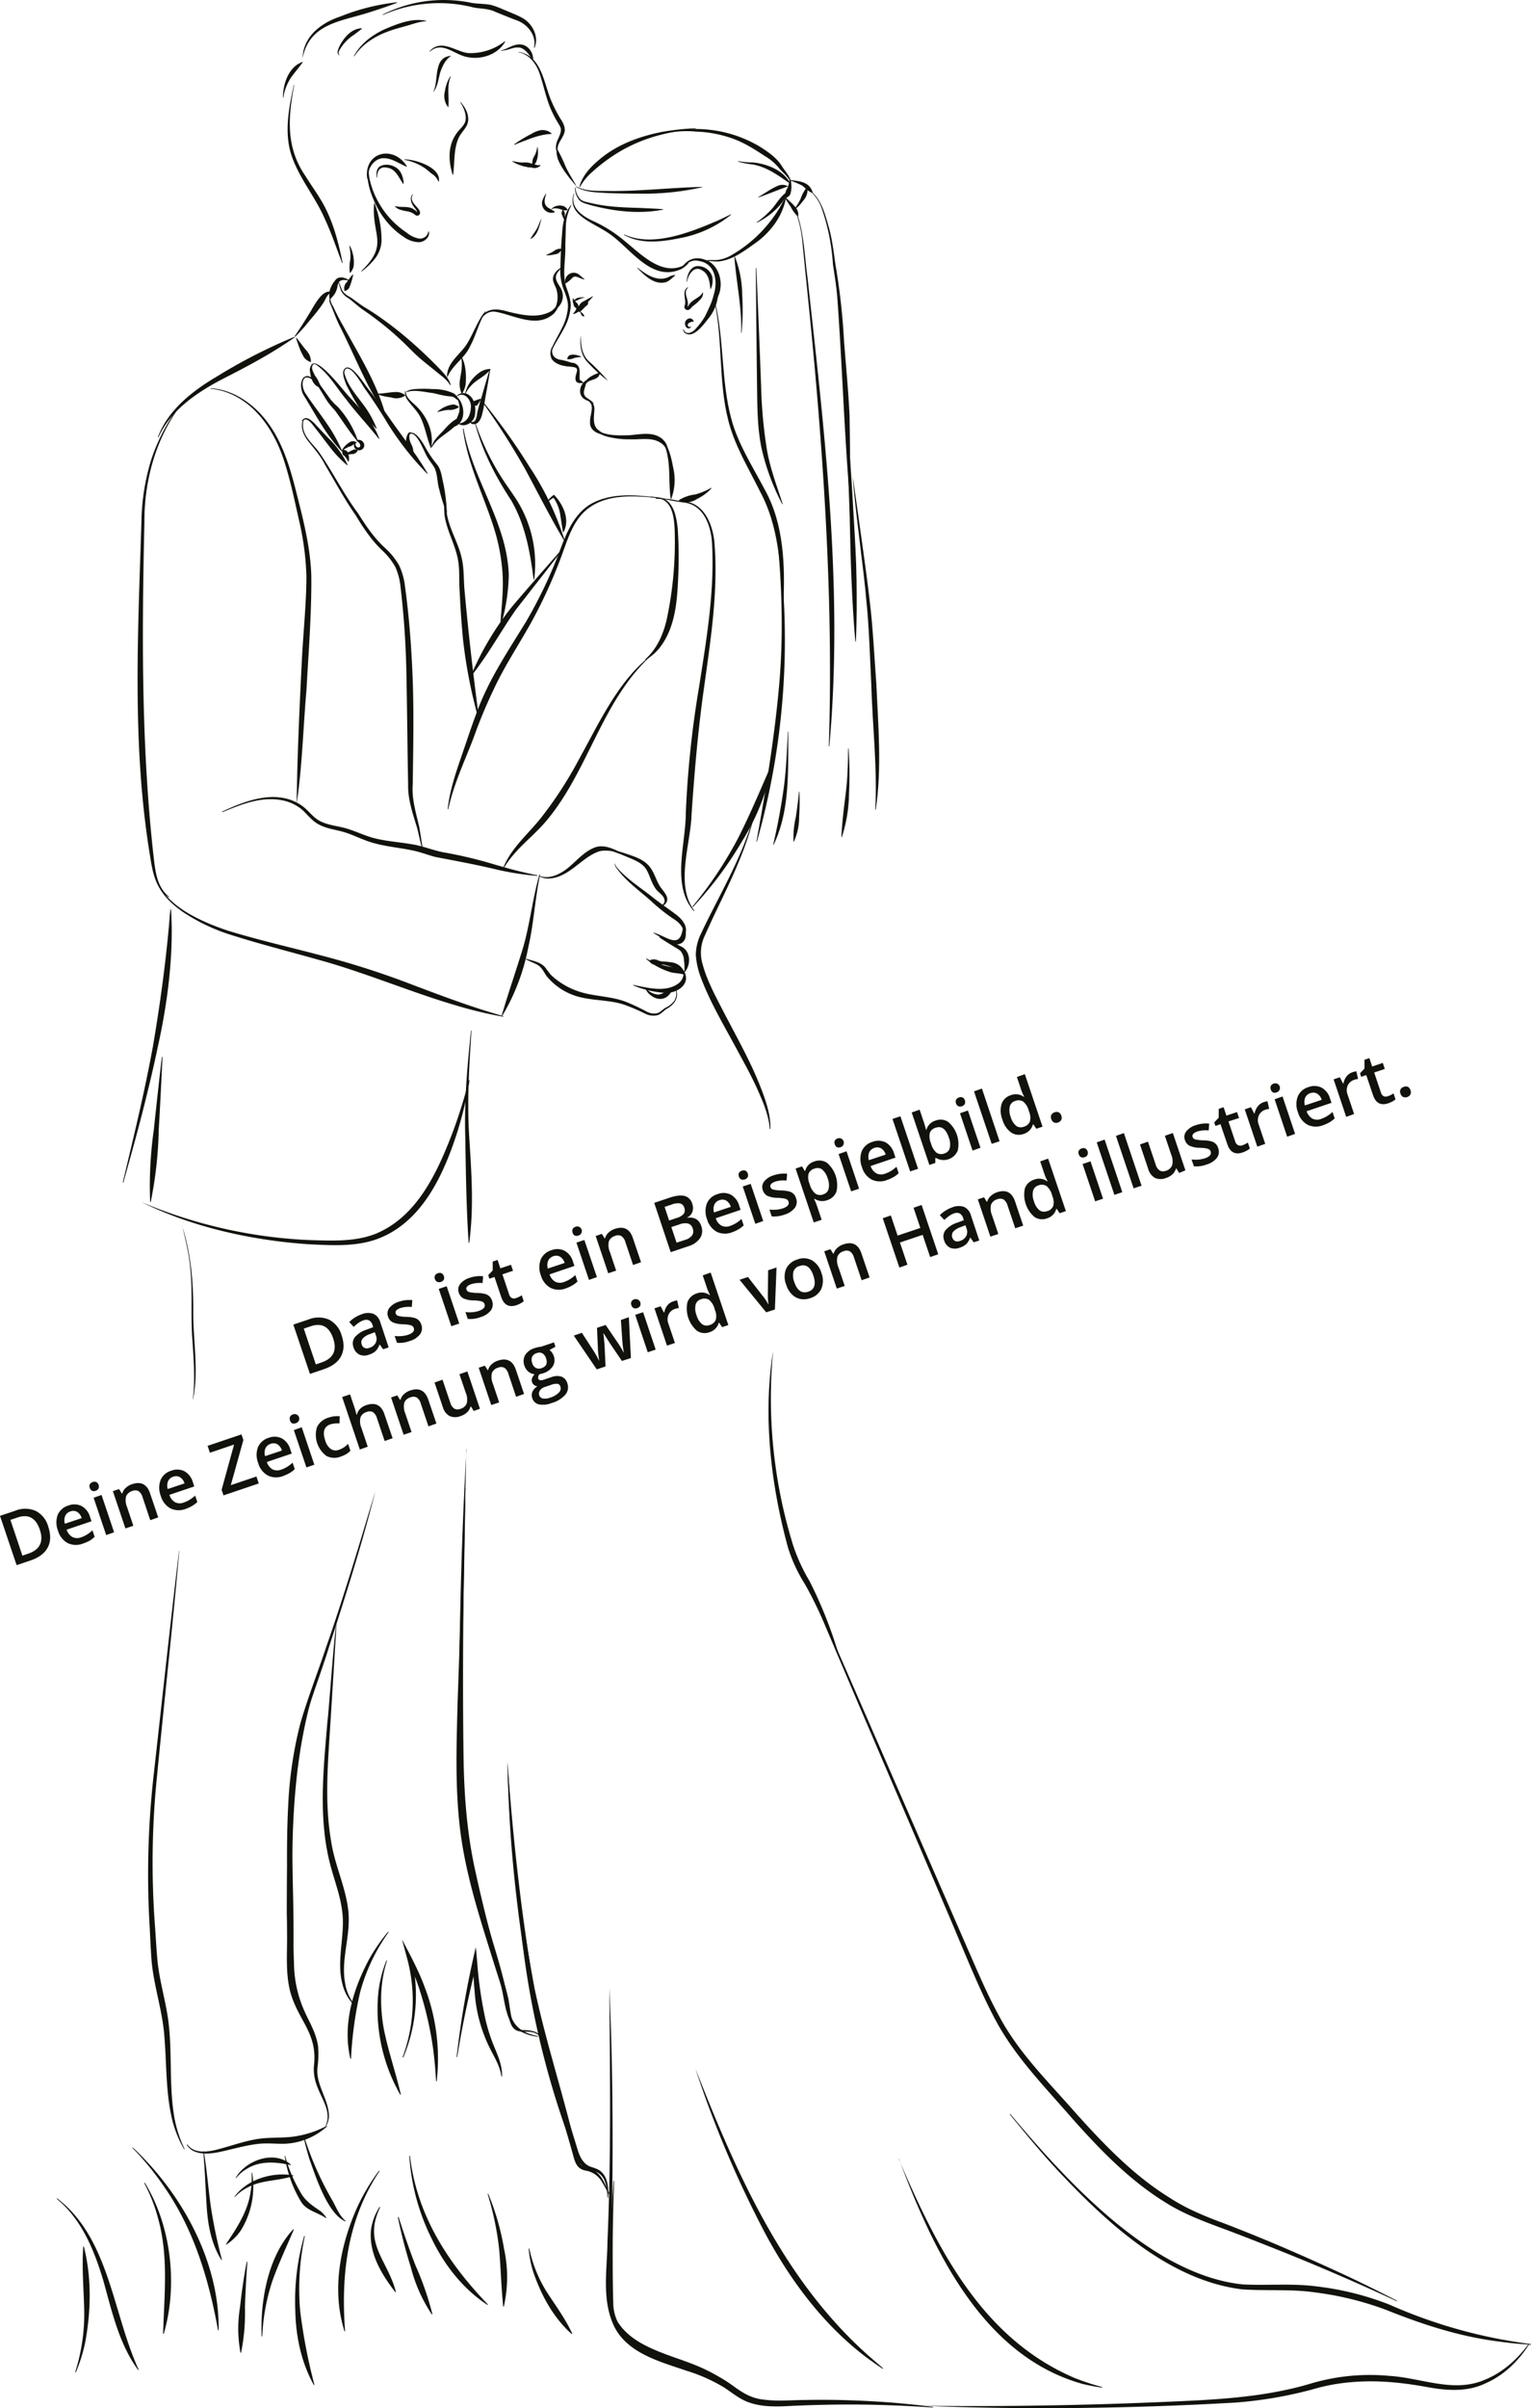 <svg xmlns="http://www.w3.org/2000/svg" viewBox="0 0 546.52 858.98"><defs><style>.cls-1{fill:#12120d}</style></defs><g id="Layer_2" data-name="Layer 2"><g id="Layer_2-2" data-name="Layer 2"><path class="cls-1" d="M153.33 18.3c4.13-4.67 9.28.16 13.81.63a19.84 19.84 0 0 0 13.07-4.22l.14.12c-2.55 4.56-8.41 6.56-13.4 5.55-4.74-.77-9.08-5.95-13.5-1.95l-.12-.13ZM108 20.7c.28-7.75 6.67-12.55 13.46-14.8A76.29 76.29 0 0 1 141.75.81v.18c-3.28 1.28-6.59 2.35-9.89 3.41C121.51 7.73 110.6 8.31 108 20.7Z"/><path class="cls-1" d="M136.62 5.19A48.54 48.54 0 0 1 167.55.86c2.66.61 5.15.37 7.86.93a33.35 33.35 0 0 1 3.84 1.41c2.11.94 5.28 2.09 7.27 3.24 3.56 2 6 6.66 4.28 10.61l-.18-.05c1-4.53-2.47-8.58-6.6-9.9-2.02-.77-5.32-2.1-7.35-2.93-2.32-1.13-4.9-1-7.45-1.46a49.7 49.7 0 0 0-32.52 2.64l-.08-.16ZM185.1 18.52c7.94 1.17 9 10.63 11.38 16.7a49.76 49.76 0 0 0 3.51 7c1 1.48 2.17 3.61 1.34 5.47-.6 1.76-1.92 3-2.22 4.75a2.59 2.59 0 0 0 .52 2.33l-.09.11a2.84 2.84 0 0 1-1.09-2.5 7.29 7.29 0 0 1 .7-2.7c.75-1.63 1.49-3.17.8-4.5s-1.85-3-2.53-4.58c-2.47-4.74-3.26-10.24-5.08-15.12-1.25-3.16-3.72-6.23-7.25-6.82v-.14Z"/><path class="cls-1" d="M178.78 18c2.43-.52 4.31-2.28 7-2.15s4.73 2.95 4.52 5.57h-.15c-1.25-1.82-2.41-3.81-4.52-4.44a7.11 7.11 0 0 0-3.29.4 15 15 0 0 1-3.53.74v-.15ZM105 30.39c-2.16 11.61-3 22.11 4 32.34 2.23 3.59 4.8 7.05 6.81 10.81 3.32 6.34 5.11 13.32 6.5 20.29h-.18c-2-5.25-3.79-10.62-6.16-15.71-3.31-7.68-9.07-14.42-11.85-22.48-2.79-8.26-1-17.12.76-25.34h.18ZM101 34.83c0-4.85 2-11 7-12.75l.09.11c-1.49 2.06-3 3.76-4.43 5.8a18.14 18.14 0 0 0-2.53 6.85ZM131.09 63.79c-1.34-9.52 9.31-12.26 14.17-4.45l-.11.14c-3-1.25-5.66-3.38-8.93-3-3.24.58-5.1 4.11-4.95 7.3h-.18Z"/><path class="cls-1" d="M133.51 57.34c-3 2.29-1.67 6.58-.71 9.62A31.3 31.3 0 0 0 145.2 83a9.47 9.47 0 0 0 4.33 2.09 3 3 0 0 0 3.38-2.53h.19c.47 2-1.63 3.81-3.58 3.83a9.48 9.48 0 0 1-5.33-1.85c-6.09-3.9-10.32-10.44-12.27-17.32-.79-3.21-1.78-7.88 1.5-10l.09.16ZM124.86 87.62a12.88 12.88 0 0 1 1.38 7.38 5.21 5.21 0 0 1-1.24 2.32h-.14a15.4 15.4 0 0 1 .2-4.8 17.38 17.38 0 0 0-.36-4.8h.13ZM129 96.66c10-9.61 3.59-12.66 4.54-24.08h.19a38 38 0 0 1 2.48 13.11 11.14 11.14 0 0 1-2.3 6.49 25.19 25.19 0 0 1-4.81 4.65l-.12-.14Z"/><path class="cls-1" d="M134.44 63.37c-.12-1.35-.16-2.9 1-3.91 2.43-1.56 6.33-.38 7.64 2.13a8.67 8.67 0 0 1 1 4h-.14c-1.47-2-2.32-4.48-4.64-5.5-3.07-1-4.64 0-4.71 3.25ZM147.39 69.43c-1.36 2 .87 3.68 2 5.13a2.24 2.24 0 0 1 .54 1.19 1 1 0 0 1-1.42 1.08 4.92 4.92 0 0 1-1-.69 6.59 6.59 0 0 0-2.58-.83c-1.34-.29-3-.57-3.95-1.67l.08-.12c2.07.58 4.24-.11 6.28.91a7 7 0 0 1 1.66 1.32s-.06 0-.06 0 0 .09 0 0c-.13-.85-1-1.6-1.46-2.39-.8-1.13-1.31-3-.15-4.08l.1.1ZM170.82 115.18c1.77-5.38 5.92-5.41 10.61-4 5 1.21 10.82 2.52 15.46-.27a11 11 0 0 0 2.65-3l.17.06a8 8 0 0 1-2 3.88c-5.92 5.4-14 .64-20.56-.59-2.86-.62-5.09 1.43-6.17 3.94l-.17-.07Z"/><path class="cls-1" d="M173.36 111.13c-2.41 3.85-3.36 8.31-5.58 12.44-1.91 4.22-6.23 6.57-8 10.82h-.18c-.19-4.89 4.61-7.9 6.95-11.54s3.82-8.29 6.68-11.81l.15.11ZM200.75 95.36c-1 .93-2.12 2-2.29 3.22-.3 2 1.9 3.69 2.29 5.72a5.52 5.52 0 0 1-2.61 6.11l-.13-.13a9.62 9.62 0 0 0 .49-7.48c-.27-.63-.6-1.29-.84-2-1-2.42 1-4.53 3-5.56l.1.15ZM197.11 124c-.21 2.22.26 3.54 2.44 4.24a21.3 21.3 0 0 1 5.63 1.66v.18c-3 1.66-9.41-.64-8.64-4.61a10.3 10.3 0 0 1 .39-1.5h.18Z"/><path class="cls-1" d="M204 73.16a17 17 0 0 0-2 7.06l-.2 7.49c.17 4.87-1.16 10.08.36 14.76.86 2.34 1.83 5 1.5 7.52a19.59 19.59 0 0 1-2.39 7.28c-1.18 2.24-2.57 4.34-3.71 6.56-.51 1-1 2.34-.43 3.43a7 7 0 0 0 2.92 2.17l-.06.13a7.12 7.12 0 0 1-3.11-2.15c-.72-1.18-.23-2.63.29-3.77 1.07-2.3 2.38-4.45 3.45-6.7a18.85 18.85 0 0 0 2.09-7c.23-2.53-.74-4.73-1.65-7.07a18.55 18.55 0 0 1-1-7.65c.07-3.78.2-7.55.55-11.31.18-3.77.79-7.82 3.26-10.82l.12.09ZM205 69.13c-1.71 4.84 2.86 7.94 6.72 9.71a48.09 48.09 0 0 1 11.41 7.25c6.3 5.09 14.14 13.45 22.58 7.61l.12.14a10.08 10.08 0 0 1-2.69 2.16c-10.83 4.83-18.2-7.82-26.07-12.93-1.83-1.21-3.81-2.26-5.76-3.37-2.81-1.7-6.31-3.7-6.87-7.27a6.73 6.73 0 0 1 .42-3.36l.17.06Z"/><path class="cls-1" d="M227.62 95.49c3.18 2.58 7.39 5.34 11.45 3.12a4.9 4.9 0 0 1 1.93-.51l.05.14c-1.08.8-1.91 1.86-3.19 2.36-4.15 1.28-7.82-2.35-10.35-5l.1-.11ZM243.2 95.72c2.45-4 6.2-4.5 10.19-2.3 3.38 2.31 4.55 7 3.49 10.88a19.09 19.09 0 0 1-3.75 6.68l-.16-.09a72.1 72.1 0 0 0 2.14-7c1-4.62-.28-10-5.62-10.79-2.46-.71-4.63.91-6.14 2.75l-.15-.11Z"/><path class="cls-1" d="M244 117.41a1.73 1.73 0 0 0 2 1.35 4.12 4.12 0 0 0 2.25-1.4 24.65 24.65 0 0 0 3.44-4.57 88.62 88.62 0 0 0 4.44-10.55h.18a15.44 15.44 0 0 1-3.4 11.34c-1.69 2.08-5.35 7.35-8.39 5.2a1.67 1.67 0 0 1-.67-1.38Z"/><path class="cls-1" d="M246.75 116.45a1 1 0 0 1-1.6.44 1.92 1.92 0 0 1 .9-3.31 1.4 1.4 0 0 1 1.57 1.07l-.11.11a1.84 1.84 0 0 0-1.17.25c-.16.13-.49.15-.68.43-.47.6.23 1.62 1 1l.13.06ZM248.37 45.94c-15.12 1.52-26.48 5.73-37.75 16.1a21.15 21.15 0 0 0-3.62 4.69l-.17-.07c1-4 4.1-7.26 7.21-9.82 6.27-5.29 14.29-8.23 22.24-9.78a89.11 89.11 0 0 1 12.06-1.31v.19Z"/><path class="cls-1" d="M235.21 48a44.68 44.68 0 0 1 36.07 4.33c2.88 1.85 5.87 3.84 7.72 6.77 1 1.68 3.12 3.83 3.37 5.87h-.18c-.86-2.06-2.85-3.4-4.19-5.12a19 19 0 0 0-4.93-4.16c-3.73-2.44-7.41-4.82-11.59-6.28a42.85 42.85 0 0 0-13-2.47 36.67 36.67 0 0 0-13.23 1.18l-.06-.17ZM289.83 68.49c3.48 3.11 4.66 7.87 5.92 12.18s1.83 9 2.44 13.44a234.67 234.67 0 0 1 3.08 27.12c.59 8 1.68 19.33 2 27.23.13 9.11.3 18.21.09 27.31h-.19c-1.81-22.45-2.56-45.56-4.17-68-.25-4.56-1-9-1.67-13.5a74.59 74.59 0 0 0-4-19.93 14.7 14.7 0 0 0-3.57-5.67l.12-.14ZM284.14 75.37c2.77 6.36 3.13 16.67 4.1 23.55 6.13 55.36 12.89 111.62 7.8 167.3h-.18c1.81-55.73-2.41-111.8-8.17-167.23l-1.19-11.92a43 43 0 0 0-2.5-11.63l.16-.07Z"/><path class="cls-1" d="M301.66 140.21q1.88 22.1 3.09 44.25c.42 7.39.9 14.77 1 22.17s.13 14.79-.24 22.19h-.19c-1.27-14.75-1.71-29.51-2-44.29q-.35-11.09-.82-22.16t-1-22.15ZM304.4 169.89c1.45 10.53 4.93 34.15 6.05 44.35 1.09 8.58 1.73 21 2.38 29.78.67 14.89 2 29.92-.21 44.76h-.18c.8-14.82-1-29.83-1.42-44.65-.43-8.78-.81-21.13-1.75-29.74-.77-10-4.28-34.53-4.87-44.48ZM255.34 108c3.19 13.63 2.07 27.9 5.72 41.4 2.39 9 7.53 16.86 11.85 25.08 7 12.44 7.33 27.35 6.75 41.18h-.18c-.88-13.89-1.46-27.95-8.18-40.37-4.11-8.33-9.15-16.45-11.39-25.6-3.44-13.65-1.91-27.94-4.75-41.66h.18Z"/><path class="cls-1" d="M277.06 187.79a264.11 264.11 0 0 1-6.86 112.4h-.17c3.36-18.56 6.45-37.13 8.11-55.92s.9-38.13-1.08-56.44ZM281.4 261c-.13 13.51.74 27.87-5.26 40.36l-.14-.05c1.55-6.64 2.79-13.23 3.74-20s1.16-13.55 1.52-20.35ZM285.35 282.38a82.62 82.62 0 0 1-.08 9 21.11 21.11 0 0 1-1.89 8.85h-.14a34.48 34.48 0 0 1 .87-8.95c.46-3 .82-5.93 1.1-8.92ZM302.88 266.91a126.68 126.68 0 0 1 .2 15.95 52.29 52.29 0 0 1-2.57 15.74h-.15c.2-5.33.92-10.53 1.56-15.8s.8-10.56.81-15.86ZM251.62 93c1.63-.45 3.33-.07 4.89-.33a12.92 12.92 0 0 0 4.49-1.6 47.7 47.7 0 0 0 17.1-16.65c.83-1.38 1.59-2.82 2.36-4.29l.17.06c-1.07 6.68-5.39 12.47-10.8 16.39-4 2.81-8.2 6.14-13.25 6.67-1.7.13-3.31-.36-4.91 0v-.18ZM245.12 100.45c.11-2.11 1-4.93 3.38-5.49a5.32 5.32 0 0 1 5.72 3.64 7 7 0 0 1-.5 4.49h-.14c-.28-2.7-.58-5.45-3.14-6.77-2.76-1.61-4.81 1.74-5.17 4.16ZM245.65 102.61c-2 1.66.28 4.14-.13 6.24l-.11.51v.11c0-.05-.06-.07 0-.07.38-.24.52-.79.9-1.18 1.35-1.62 3.49-2 4.52-3.87h.14a3.22 3.22 0 0 1-.65 2.1 16.67 16.67 0 0 1-3 2.75c-.39.31-.67.85-1.19 1.16a1.14 1.14 0 0 1-1.77-1.26l.16-.47c.43-1.94-1.22-4.88 1-6.17l.07.13Z"/><path class="cls-1" d="M270.06 79.33a32 32 0 0 0 5.87-5.26c1.63-2.07 3-4.42 5.38-5.85l.11.1a19.25 19.25 0 0 1-4.65 6.56 26.66 26.66 0 0 1-6.63 4.57l-.08-.12ZM270.71 70.28c2.47-1.41 4.8-3.21 7.47-4.2a4.11 4.11 0 0 1 3 .31v.14c-3.55 1.21-6.85 2.68-10.41 3.89l-.06-.14ZM263.5 57.48a29.21 29.21 0 0 0 5.16.45c5.2.52 10.85 2.67 13.49 7.48l-.11.1c-4.2-2.92-8.33-6-13.48-6.86a29.67 29.67 0 0 1-5.11-1l.05-.14Z"/><path class="cls-1" d="M282.1 63.91a9.11 9.11 0 0 1 0 5.42 3 3 0 0 1-1.51 1.27l-.16-.09a4.23 4.23 0 0 1 .61-3.33 17.13 17.13 0 0 0 .92-3.26Z"/><path class="cls-1" d="M282.08 64.23c2.34.28 5.23.43 6.9 2.32a6 6 0 0 1 1.16 2.18l-.1.11c-1.57-.56-2.52-1.74-3.71-2.67a35.4 35.4 0 0 0-4.28-1.8v-.14ZM280 69.93c1.48 1.64 3.43 2.95 4.57 4.89a3.83 3.83 0 0 1 .33 2.35h-.14a12.68 12.68 0 0 1-2.53-3.46 41.45 41.45 0 0 1-2.34-3.71l.12-.08Z"/><path class="cls-1" d="M283.28 74.91a21 21 0 0 0 2.52-4 12.54 12.54 0 0 1 2.27-4.14h.14a5.66 5.66 0 0 1-1.4 4.69 14.63 14.63 0 0 1-3.43 3.5l-.1-.1ZM264.58 118.69c.27-9.22-1.79-18.1-2.43-27.24h.14a38.13 38.13 0 0 1 2.65 13.51 90.43 90.43 0 0 1-.21 13.77ZM270 95.62c.47 10.64 1.33 32 1.71 42.66a167.93 167.93 0 0 0 1.89 21.11c1.06 7 3.6 13.6 5.8 20.38l-.16.07a81.69 81.69 0 0 1-7.43-20.12c-1.44-7.08-1.47-14.3-1.56-21.4-.15-10.63-.36-32.06-.43-42.7ZM205.68 66.47c3.37 1.83 7.3 1.6 11 1.65 11.35.18 22.58-1.2 33.92-1.45v.14a94.83 94.83 0 0 1-22.6 2.26q-5.68 0-11.36-.22c-3.74-.24-7.77-.23-11.07-2.25l.07-.13Z"/><path class="cls-1" d="M205.39 66.89a7 7 0 0 0 1.53 3.92c1 1.13 2.48 1.22 3.82 1.57 5.65 1.38 11.46 1.62 17.26 1.77 2.9.15 5.8.24 8.73.47v.15c-8.69 1.7-17.69.61-26.17-1.68-1.4-.46-3.06-.73-4-2a7.32 7.32 0 0 1-1.34-4.19ZM222.82 83.61c10.23 4.77 23.89-.87 33.57-5 1.52-.69 3-1.44 4.55-2.17l.08.12a41.26 41.26 0 0 1-18.37 8.4c-6.51 1.31-13.89 2.26-19.9-1.2l.07-.12ZM205.5 66.14c-2.39-2.83-4.91-5.8-6.32-9.29a9.09 9.09 0 0 1-.48-3.85h.14a63.24 63.24 0 0 1 3.16 6.63c1.07 2.19 2.36 4.3 3.64 6.43l-.12.08ZM183.51 51.51a48 48 0 0 1 6.18-3.75 9.42 9.42 0 0 1 3.54-1.36 5 5 0 0 1 3.68 1.21l-.07.17c-3.59.13-6.63 1.33-9.91 2.56-1.12.41-2.22.88-3.33 1.33l-.09-.16ZM182.93 57.45a20.24 20.24 0 0 0 3.64.53 6.8 6.8 0 0 1 3.64.55v.14a3.78 3.78 0 0 1-3.83.47 12.52 12.52 0 0 1-3.52-1.56l.06-.13Z"/><path class="cls-1" d="M191.87 52.41a9.51 9.51 0 0 1-.43 5.25A2.17 2.17 0 0 1 190 59l-.1-.11c.12-.66.09-1.1.18-1.66a5.8 5.8 0 0 1 .68-1.6 8.51 8.51 0 0 0 1-3.18h.14Z"/><path class="cls-1" d="M193 59a3 3 0 0 1-2.92.86c-.26-.14-.81-.78-.53-1.16a3.49 3.49 0 0 1 1-.22c.25 0 .44.2.69.28a3.6 3.6 0 0 0 1.69.12l.07.12Z"/><path class="cls-1" d="M190.88 59.6a5.11 5.11 0 0 1-2 .09c-.34 0-.73 0-1-.25s-.69-.8-.44-1.17a2.28 2.28 0 0 1 1.09-.14c.29 0 .47.31.72.46a12.32 12.32 0 0 0 1.62.86v.15ZM195 69.17c-.75 2-1.13 4.14 1.18 5.19.54.37 1.19.68 1.89 1.17v.15a3.38 3.38 0 0 1-4.31-4.51 8.17 8.17 0 0 1 1.13-2.08l.13.08Z"/><path class="cls-1" d="M196.73 74.62a4.23 4.23 0 0 1 4.68-1 3 3 0 0 1 1.19 1.21l-.06.14a4.08 4.08 0 0 1-1.63 0 6.59 6.59 0 0 0-2.68-.67 2.85 2.85 0 0 0-1.4.37l-.1-.11ZM195 90.91a22.54 22.54 0 0 0 2.61-1.27 3.58 3.58 0 0 1 2.77-.88l.08.12a2.69 2.69 0 0 1-2.46 1.84 10.31 10.31 0 0 1-3 .34v-.15ZM193.28 78c-.7 2.56-1.34 6.16-4 7.28.72-1.28 1.51-2.28 2.24-3.48s1.09-2.75 1.76-3.81Z"/><path class="cls-1" d="M201 74.94a2.15 2.15 0 0 1 .62 1.9c0 .65.1 1.31.18 2h-.11a8.44 8.44 0 0 1-.93-1.85 1.81 1.81 0 0 1 .13-2.08ZM154.7 32.68c2-4-.15-12.23 6.16-12.75v.14c-2 1.4-2.87 3.45-3.69 5.67-.66 2.32-.91 5-2.38 7l-.13-.08ZM160.89 27.31c-1.48 3.7-.49 7.1-.83 10.87h-.14a6.54 6.54 0 0 1-1.11-5.61 14 14 0 0 1 1.94-5.37l.14.06ZM164.46 36.42c1.51 1.82 2.84 4 2.67 6.5s-2.41 4.11-3.37 6.17c-1.88 4.13-1.41 8.75-2 13.25h-.18c-1.43-4.53-1.77-9.76.9-14 1.24-2.21 3.47-3.42 3.74-5.57s-.73-4.44-1.91-6.28l.14-.11ZM144.43 56.87c3.84-.08 13.18 2.93 12.22 7.9h-.15a5.74 5.74 0 0 0-2.23-2.7c-1-.72-1.85-1.61-2.9-2.28a19.33 19.33 0 0 0-7-2.77v-.14ZM121.2 19.73c-1.34-.55-.37-2.38 0-3.28 1.59-3.07 4.25-6.3 8-6.36v.14c-.93.77-1.82 1.4-2.68 2.08a15.81 15.81 0 0 0-5.52 5.92c-.18.47-.28 1.13.23 1.36v.14ZM126.33 20c2.38-4.46 6.66-7.63 11.21-9.67 4.49-1.89 9.69-4 14.6-2.89v.15c-2.48.08-4.73 1-7.11 1.66s-4.74 1.27-7 2.16c-4.54 1.75-8.85 4.51-11.54 8.66l-.13-.07ZM126.08 98a27 27 0 0 1-1.45 4.74 3.4 3.4 0 0 1-1.47 1.09l-.16-.08a3.08 3.08 0 0 1 .89-3.2 29.89 29.89 0 0 1 2-2.64l.16.09Z"/><path class="cls-1" d="M124.36 100.07c-1.8-.41-3.32-.41-3.82 1.63a7.25 7.25 0 0 1-2.69 4.93l-.2-.08c-.54-2.65.59-4.93 2.29-6.89 1.27-1.26 3.33-.61 4.5.2l-.08.21Z"/><path class="cls-1" d="M118.49 105.67c-1.11 1.17-.14 2.64.51 3.79 1 2.19 2.08 4.32 3.3 6.41 5.53 10.18 11.82 20 15.08 31.26l-.2.09a114.51 114.51 0 0 1-5.88-10c-3.49-6.86-6.5-14-10-20.86-1.3-2.59-2.25-5.35-3.41-8a2.46 2.46 0 0 1 .41-2.85l.16.15ZM105.14 120c2-2.87 3.83-5.79 5.64-8.76 1.39-2.23 4.26-8.15 7.52-7.11v.22c-1.63.58-2 2.43-2.9 3.73-1.89 2.91-4.31 5.5-6.48 8.23-1.16 1.31-2.33 2.61-3.59 3.83l-.17-.14ZM56.35 155.94c3.7-9.83 12.51-16.62 21.28-21.77a192.07 192.07 0 0 1 27.4-14l.11.2c-8.41 5.94-17.51 10.66-26.65 15.32-8.86 4.77-17.69 10.87-21.93 20.31l-.21-.08ZM105.85 120.5c.77 1 2.32 3 3.07 4a8.87 8.87 0 0 1 1.49 2 6 6 0 0 1 .59 2.5l-.18.13a5.36 5.36 0 0 1-2.22-1.54 23.34 23.34 0 0 1-2.12-4.62c-.28-.8-.57-1.59-.8-2.41l.2-.1Z"/><path class="cls-1" d="M64.81 144.12c-9.16 12.07-13.32 27.14-13.26 42.17-.9 39.46-1.15 79.07 3.18 118.34.65 5.38 1 11.64 5.62 15.22l-.12.19c-5-3.27-5.88-9.8-6.75-15.24-6.41-39.19-4.21-79.05-3-118.55A79 79 0 0 1 54 163.91 66.87 66.87 0 0 1 64.63 144l.18.13Z"/><path class="cls-1" d="M55.51 311.84c2.05 10.87 16.29 16.9 25.73 20.09 10.92 3.35 22.1 5.89 33.2 8.82a295.88 295.88 0 0 1 32.81 10.51c10.71 4.05 21.41 8.08 32.44 11.18l-.05.21a146.31 146.31 0 0 1-16.76-4c-15.88-4.61-32.94-11.88-48.9-16.22-11-3.13-22.15-5.89-33.09-9.47a66.16 66.16 0 0 1-15.49-7.61c-4.64-3.21-9.31-7.62-10.11-13.49h.22ZM79.29 289.5c8.65-4.1 19.8-8.22 28.53-2.08 2.1 1.52 3.56 3.61 5.49 4.9 3 2 6.91 2.18 10.37 3.19s6.91 2.78 10.46 3.59c4.7 1.14 9.63 1.34 14.61 2.36 3.74.84 7 2.21 10.67 2.75a158.06 158.06 0 0 1 18.06 4.43c4.74 1.36 9.49 2.62 14.34 3.56v.22a100 100 0 0 1-14.68-2.3c-7.27-1.73-14.48-3.06-21.79-4.46-2.45-.66-4.75-1.54-7.06-2.09-4.67-1.1-9.68-1.45-14.56-2.77-3.67-.93-6.92-2.72-10.45-3.85s-7.41-1.32-10.66-3.59c-2.14-1.54-3.53-3.65-5.43-5.06a15.63 15.63 0 0 0-6.52-2.85c-7.37-1.45-14.58 1.45-21.29 4.25l-.09-.2Z"/><path class="cls-1" d="M75.17 138.48c6.9.4 13.17 4.16 17.81 9.13 7.1 7.6 10.22 17.8 12.71 27.64s5.13 19.83 5.44 30.15c.13 13.25-1 27.5-1.73 40.73-1.18 13.38-1.53 27.66-3.51 40.57.22-16.83 1-34 1.85-50.85.47-9.84 1.65-20.68 1.64-30.41a100.48 100.48 0 0 0-2.67-20c-1.49-6.6-2.86-13.27-4.87-19.7-3.3-11.11-10.21-22.3-21.74-26.08a23.85 23.85 0 0 0-4.95-1v-.22ZM192.8 311.91c-1.83 8.57-2.21 17.32-4.2 25.89a75.29 75.29 0 0 1-9.31 24.54l-.2-.09c2.44-8.41 5.32-16.52 7.82-24.88 2.34-8.36 3.25-17.15 5.68-25.52l.21.06Z"/><path class="cls-1" d="M241.4 353.09c1 3-.89 5.41-3.39 6.74-1.18.7-2 1.93-3.39 2.3a6.49 6.49 0 0 1-4.18-.5 73.68 73.68 0 0 0-7.35-3.17c-5.09-1.77-10.53-1.47-15.81-2.73a22.19 22.19 0 0 1-12.21-7.63c-1.09-1.64-1.86-3.44-3.76-4.24-1.15-.62-2.47-1-3.63-1.75l.08-.16c2.54.83 5.69 1.2 7.27 3.7l1.21 1.58a8.24 8.24 0 0 0 1.32 1.32 26.76 26.76 0 0 0 10.18 5.45c5.11 1.46 10.7 1.4 15.75 3.37a71.89 71.89 0 0 1 7.31 3.44 5.66 5.66 0 0 0 3.63.63c1.27-.27 2.14-1.46 3.29-2.06a7.65 7.65 0 0 0 3-2.44 4.74 4.74 0 0 0 .49-3.77l.18-.06ZM192.5 312.37c2.39 1 5.13.34 7.33-.86 4.78-2.43 7.5-7.44 12.78-9.33 2.81-.89 5.54.28 8 1.4v.18c-2.49-.09-5.09-.83-7.39.15-5.84 2.31-10.16 8.93-16.89 9.42a6.83 6.83 0 0 1-3.9-.8l.09-.16ZM219.67 308.14c-.07.75.63 1.32 1.11 1.92 3.75 4.09 8.56 7 12.84 10.5 2.51 1.95 5.1 3.68 7.64 5.6 1.88 1.39 4.16 3.82 3.52 6.5a6.45 6.45 0 0 1-1 2.25l-.17-.08c1.27-3.32-.69-5.54-3.38-7.2a63.93 63.93 0 0 1-7.5-5.94c-4.38-4-9.47-7.42-12.89-12.38a1.65 1.65 0 0 1-.31-1.2h.18ZM110.54 150.23c-1.14-1.15-2.15-1.25-2.36.72-.49 4.17 3.13 7 5.47 10 5 7.11 9 15.26 14.21 22.21 2.78 4.43 5.66 8.68 9.53 12.24a25.3 25.3 0 0 1 5.06 6.22 24.2 24.2 0 0 1 2.15 7.74c1.42 10.39 2.22 20.83 2.65 31.28.56 13 .25 26.18.09 39.16-.41 5.31 1.19 10.12 2.33 15.25.48 2.58.8 5.17 1.26 7.73l-.21.05c-.71-2.52-1.19-5.1-1.84-7.6-1.51-4.95-3.34-10.14-3.19-15.42-.26-13-.34-26.17-.61-39.1a311.06 311.06 0 0 0-2.08-31.17 23 23 0 0 0-1.88-7.3 24 24 0 0 0-4.7-5.93c-3.77-3.54-6.91-8.27-9.46-12.53-4-5.69-7.42-12.11-11-18.1-1.59-3.2-3.9-5.75-6.11-8.53-1.33-1.78-2.39-4-2-6.24.13-1.3 1-2.45 2.32-1.29l.5.46-.16.15ZM233.24 233.14c-18.12 15.86-22.76 40.86-37.75 59.1-3.76 4.64-8.43 8.18-12.23 12.68a31.74 31.74 0 0 0-3.41 4.71l-.2-.1a27.07 27.07 0 0 1 2.82-5.21c3.32-4.85 7.84-8.85 11.32-13.47a138.11 138.11 0 0 0 12.61-19.51c7.44-13.33 14.46-29.18 26.84-38.2ZM235.06 177.64c-8.74-.83-18.8-1.68-25.9 4.37-4.59 4-6.4 10-8.46 15.6q-1.56 4.29-3.35 8.5a170.66 170.66 0 0 1-8 16.41c-4.47 7.95-9.48 15.48-13.29 23.75a174.16 174.16 0 0 0-6.93 16.7c-3.23 8.5-7.2 16.72-9.1 25.66h-.22c.66-6.06 2.52-11.95 4.51-17.69s3.85-11.49 6-17.2c4.24-11.48 11.15-21.7 17.47-32a169.3 169.3 0 0 0 11.74-24.48c2.58-7 5.61-15.06 13-18.31 7.09-3.19 15.14-2.34 22.58-1.44v.22Z"/><path class="cls-1" d="M156.17 166.9a73.11 73.11 0 0 1 2.23 8.18c.87 2.68.85 5.67 1.15 8.4 1 5.59 4.2 10.35 5.36 16 .8 3.74.56 7.57.94 11.34 1.18 13 2.66 26.2 4.32 39.16.92 7.1.89 7.78-1 .18a178.18 178.18 0 0 1-3.91-22.3c-.53-5.65-.92-11.27-1.18-16.94-.27-3.71.07-7.49-.58-11.16-.94-5.46-4.12-10.59-4.84-16.19-.21-2.9 0-5.59-.82-8.38l-.55-2.77A44.86 44.86 0 0 0 156 167l.21-.07ZM107.66 150.08a2.12 2.12 0 0 1 2.92-.47 12.18 12.18 0 0 1 2.3 2.08l4.14 4.38a31.81 31.81 0 0 1 7.07 9.77l-.15.11a41.21 41.21 0 0 1-4.34-4.21c-2.26-2.62-5.17-6.74-7.41-9.46-1-1.34-2.68-3.76-4.38-2.1l-.15-.1ZM110.09 134.23c-3 .55-2.22 4.49-.88 6.32 2.94 4.43 6.37 8.67 9.2 13.19a57.5 57.5 0 0 1 3.75 7.18l-.16.1c-5.66-5.9-9.31-13.12-13.58-20-1.33-2.11-1.69-6.7 1.66-6.95v.18Z"/><path class="cls-1" d="M121.94 160.8a7.7 7.7 0 0 1 3.36-3.32 2.64 2.64 0 0 1 1.7.11v.14a4.21 4.21 0 0 1-2.47 1.63 12.76 12.76 0 0 0-2.52 1.53l-.11-.09ZM123.12 162.08a17.76 17.76 0 0 1 3.23-1.75 2.3 2.3 0 0 1 1.33.25v.14a2.15 2.15 0 0 1-2.11 1.24c-.8.11-1.61.22-2.44.26v-.14Z"/><path class="cls-1" d="M127.44 157.84c-.66 0-.64 1-.27 1.36.36.6 1.45.52 1.44-.22s-.5-1.12-1.32-1.81v-.14a2 2 0 0 1 2.7 2.27c-.81 2.31-4.24 1.34-3.54-1 .15-.38.58-.77 1-.58v.14ZM124.28 164.66a7.35 7.35 0 0 0-1.22-1.9c-.24-.27-.62-.4-.72-.73a3.28 3.28 0 0 1-.21-1.34l.11-.14a1.65 1.65 0 0 1 2.1 1.51 4.65 4.65 0 0 1 .13 2.58h-.19Z"/><path class="cls-1" d="M107.81 135.73c.77-2.7 3.85-1.24 5.23.1a8.37 8.37 0 0 1 1.35 1.6c.78 1.09 2.76 3.85 3.51 4.91a24 24 0 0 0 2.72 2.81 34.53 34.53 0 0 1 7.21 12.26l-.16.09c-3.06-3.58-5.43-7.53-8.23-11.25a27.56 27.56 0 0 1-2.64-3.17l-1.06-1.72-2.11-3.43c-.91-1.58-2.41-3.31-4.33-3.31a1.65 1.65 0 0 0-1.32 1.17l-.17-.06ZM111 130.2c2.25-3.44 11.79 9.46 13.61 11.26 4.14 4.51 8.66 9.11 10.79 15l-.16.09c-3.85-4.9-8-9.21-11.76-14.2-3.38-4.12-6.12-9-10.45-12.14-.57-.35-1.47-.71-1.87 0l-.16-.09Z"/><path class="cls-1" d="M112 129.93c-1.37 1-.11 2.8.41 4a11.2 11.2 0 0 1 2.06 4.21l-.13.13c-2.82-.7-3.51-3.8-3.74-6.31 0-.87.39-2 1.35-2.17v.17ZM123.68 131.41c-1.05.4-.79 1.69-.49 2.56 1.61 5 5.7 8.69 8.39 13.11a36.09 36.09 0 0 1 2.87 5.69l-.15.1c-4.66-4.43-7.81-10-10.72-15.68-.51-1.52-2.2-5.27.07-6v.18Z"/><path class="cls-1" d="M122.56 133c1.07-5.94 7.23 3.51 8.5 5.22 2.59 3.24 5 6.7 7.4 10.12 4.76 6.91 10 13.35 14.22 20.58l-.15.1a103.92 103.92 0 0 1-15.29-19.87c-2.22-3.55-4.45-7-6.93-10.41-1.08-1.53-4.94-8.65-7-7.06a2.53 2.53 0 0 0-.56 1.35h-.18Z"/><path class="cls-1" d="M146.8 154.6c-.61-.25-.67.62-.67 1.24-.08 1.37.69 2.45 1.15 3.67a5.91 5.91 0 0 1 .25 2.22l-.16.09A4.06 4.06 0 0 1 145 158a5.07 5.07 0 0 1 .71-3.42.9.9 0 0 1 .58-.38.6.6 0 0 1 .62.26l-.15.11Z"/><path class="cls-1" d="M145.5 155.34c1.94-3.18 5.2 2.17 6.13 3.84a41.07 41.07 0 0 0 4.69 6.89c1.27 2 1.39 4.11 1.91 6.21a63.09 63.09 0 0 1 1.27 10.44h-.17a62 62 0 0 1-2.49-8c-.81-2.52-.6-5.6-1.77-7.9-.63-1.12-1.58-2.19-2.32-3.45-1.24-1.67-4.4-11.27-7.08-8l-.17-.06ZM162.88 141.32c3.28 2.57 3.77 9.82-1.13 11l-.1-.14a34.86 34.86 0 0 0 2.27-5.18 7.53 7.53 0 0 0-1.18-5.54l.14-.12Z"/><path class="cls-1" d="M162.81 141.43a3.32 3.32 0 0 1 4.48-.61c2.2 1.5 2.58 4.39 2.29 6.82-.1 2.75-3.35 5-5.77 3.62v-.18c3.14-.45 4.14-3.14 4.3-5.85s-2.54-5.9-5.21-3.67l-.13-.13ZM120.88 100.65c.62 1 .84 2.18 1.4 3.12a6.15 6.15 0 0 0 2.51 2.08c1.92 1.25 3.66 2.74 5.64 3.9 9.79 6 18.51 13.61 26.51 21.81 1.55 1.68 3.35 3.45 3.94 5.74l-.2.08c-1.13-2-3-3.21-4.78-4.68s-3.56-2.85-5.33-4.33c-1.52-1.24-3.6-3.29-5-4.71a111 111 0 0 0-15.75-13c-1.89-1.29-3.55-2.89-5.38-4.26a6.69 6.69 0 0 1-2.54-2.42c-.54-1.07-.67-2.23-1.2-3.22l.19-.11Z"/><path class="cls-1" d="M164.76 127.24c1.59 2.86 1.71 6.69 1.47 9.88a8.84 8.84 0 0 1-1.24 3.21h-.22a9.27 9.27 0 0 1-.72-3.35c.06-2.13.79-4.29.78-6.44a10.81 10.81 0 0 0-.27-3.2l.2-.08ZM166 140.42a13.08 13.08 0 0 1 5.76-7.93 7.26 7.26 0 0 1 3.26-.9l.08.16c-2 2.64-5.09 3.6-7.19 6.1a10.14 10.14 0 0 0-1.74 2.62l-.17-.05Z"/><path class="cls-1" d="M175 131.71c-.48 3.14-1.3 7.67-1.87 10.84a49.1 49.1 0 0 1-1.07 5.4c-.29 1.26-1.26 3.48-3 3.35a1.48 1.48 0 0 1-1.36-.8l.14-.11a1.4 1.4 0 0 0 1.88-.56 6.74 6.74 0 0 0 .6-2.3 47.28 47.28 0 0 1 1.42-5.31l1.52-5.29c.53-1.75 1-3.52 1.6-5.27l.18.05ZM145 139.7c1.42-.94 3.21-.93 4.8-1s3.27 0 4.91.09a16.78 16.78 0 0 1 7.29 1.55 2.5 2.5 0 0 1 1 1.09c.18.41.22.76.51 1v.17c-.52 0-.88-.46-1.15-.68-.89-.65-2-.48-3.13-.71-1.58-.2-3.1-.69-4.68-1-3-.35-6.54-1.34-9.44-.35l-.09-.16ZM144.82 139.59c0 1.94 1.59 3.26 2.93 4.48 4.44 3.83 7.24 9.79 6.2 15.71h-.18c-1.4-3.56-1.92-7.15-3.5-10.57-1.16-2.58-3.4-4.46-5-6.83a4.24 4.24 0 0 1-.68-2.83h.18ZM154.05 159.54c.55-2.59 2.8-4.35 4.47-6.22a22.78 22.78 0 0 1 2.68-2.7 13.5 13.5 0 0 1 3.35-2l.12.13a13.29 13.29 0 0 1-2.24 3.17c-2.55 2.7-6.45 4.22-8.2 7.62l-.18-.05ZM156.19 146.83a10.47 10.47 0 0 1 5.56-2.55 3.41 3.41 0 0 1 2 .8v.18a5.56 5.56 0 0 1-3.73.94 18.88 18.88 0 0 0-3.77.79l-.09-.16Z"/><path class="cls-1" d="M171.72 142.38a10.72 10.72 0 0 1-1 1.59c-.18.24-.26.61-.57.69s-1 .17-1.31-.24a1.74 1.74 0 0 1 .17-1.19c.15-.28.52-.28.8-.4a8 8 0 0 1 .86-.33c.3-.09.59-.2.91-.27l.11.15ZM134.73 140.42c2.48 0 5-.72 7.43-.56a5.61 5.61 0 0 1 2.44 1.06v.22a5.67 5.67 0 0 1-5 .61 22 22 0 0 1-4.94-1.12v-.21ZM169.84 151.26a90.56 90.56 0 0 0 9.85 20.07c1.35 2.08 2.84 4.08 4.23 6.2a42.94 42.94 0 0 1 6.77 29.15h-.22c-1.22-9.82-3-19.6-8-28.22-5.5-8.36-10.24-17.41-12.81-27.14l.21-.06ZM201.43 195.27c-5.06 6.61-12.33 15.82-17.34 22.28-5.33 7.69-9.88 16-15.7 23.37l-.2-.1a104.36 104.36 0 0 1 14.52-24.34c3.07-3.66 6.15-7.15 9.23-10.73l9.32-10.62.17.14ZM172.08 142.88A217.08 217.08 0 0 1 189 166.5a103 103 0 0 1 12.54 26.21l-.2.08c-4.95-8.34-9.25-16.89-13.84-25.4A261.29 261.29 0 0 0 171.9 143l.18-.13Z"/><path class="cls-1" d="M195.1 179.22a10.15 10.15 0 0 1 2.64-2.75c3.24 3.35 5.88 8.85 3.39 13.35h-.18c-.27-1.93-.74-4.65-1-6.54a14.86 14.86 0 0 0-2.53-6l.51.08a10.21 10.21 0 0 0-2.67 2l-.14-.12ZM232.18 177.15a24.86 24.86 0 0 1 4.15.5c4.29 1.44 5.13 6.89 5.59 10.79a152.34 152.34 0 0 1 .21 16.69c-.35 8.26-.83 17.25-5.58 24.44a17.92 17.92 0 0 1-6.12 5.82l-.13-.18c4.14-3.68 6.38-8.72 7.64-14a132.32 132.32 0 0 0 2.88-32.71c-.24-3.71-.72-8.88-4.62-10.44a24.12 24.12 0 0 0-4-.7v-.22Z"/><path class="cls-1" d="M234 177.69a37.18 37.18 0 0 1 7.58.81l2.52.31c7.59.64 10.58 8.92 11 15.49 1.26 17-1.44 34-3.74 50.7-2.16 15.07-3.45 30.24-4.49 45.41-.27 10.56-6 25.27 1 34.43l-.16.15c-8.1-9.08-2.95-23.76-2.91-34.68a358.48 358.48 0 0 1 4.79-45.56c2.6-16.7 5.47-33.46 4.6-50.38-.19-6.37-2.81-14.37-10.13-15.13-1.46-.19-3.59-.53-5-.82a21.75 21.75 0 0 0-5-.51v-.22Z"/><path class="cls-1" d="M247.15 323.4a142.21 142.21 0 0 0 16.24-24.28c4.43-8.71 8.14-17.62 12.08-26.59l.21.06A79.14 79.14 0 0 1 264.93 300a130 130 0 0 1-17.62 23.57l-.16-.15Z"/><path class="cls-1" d="M269 291.83c-2.45 9.76-6.59 19-10.93 28.07-2.16 4.52-4.37 9.05-6.36 13.6a14.13 14.13 0 0 0-.91 10.41c1.62 6 4.63 11.41 7.49 17 2.31 4.43 4.7 8.85 7 13.34s4.45 9 6.3 13.75 3.53 9.61 3.42 14.7h-.22c-.39-5-2.41-9.65-4.43-14.18s-4.46-8.93-6.85-13.33c-4.75-8.91-10-17.48-13.51-27a28.3 28.3 0 0 1-1.62-7.63 18 18 0 0 1 1.89-7.61c2.14-4.6 4.46-9 6.75-13.51 4.57-8.91 9-17.92 11.81-27.58l.21.06ZM208 137.9a6.93 6.93 0 0 1 3.46-3.91c.88-.54 1.6-.6 2.53-1.22l.14.06a2.39 2.39 0 0 1-1.11 2c-1.23.76-2.5.71-3.53 1.69a8.5 8.5 0 0 0-1.36 1.44l-.13-.07ZM204.64 129.69c3.06.27 2.1 3.68 2.29 5.73.32.37 1 .5 1.26 1.07l-.09.12c-.91 0-2.08.27-2.55-.82-.68-1.88 1.37-3.78 0-5.4a4 4 0 0 0-.92-.56v-.14Z"/><path class="cls-1" d="M211.87 144c-1.06-.87-2.51-1-3.61-1.9-2.13-1.82-1.14-5.23 1.05-6.49l.12.09c-.16 1-.44 1.77-.63 2.56-1.36 3.74 1.27 3.4 3.18 5.65l-.11.09ZM207.32 119.64c0 3.2.34 6.73 2.73 9.07a74.31 74.31 0 0 1 6.91 7.06h-.05a55.14 55.14 0 0 1-7.29-6.71c-2.31-2.47-2.76-6.4-2.3-9.47Z"/><path class="cls-1" d="m208.08 141.25 1.89 1.1a3.88 3.88 0 0 1 2.2 3.87c-.14 2.64-.76 5.72 1.66 7.34.54.43 1.14.87 1.71 1.36l-.06.13c-2.42-.33-5-1.68-4.85-4.49-.12-2.08 1.12-4.5.42-6.33a4.45 4.45 0 0 0-1.33-1.53l-1.72-1.33.08-.12ZM236 156.24c2.75 2.73 3.57 6.76 4.28 10.43a19.21 19.21 0 0 1-.68 11.3h-.18c-.79-5.57-.07-11.1-1.38-16.57a12.76 12.76 0 0 0-2.18-5l.14-.13ZM254 174.15a17.19 17.19 0 0 1-5.18 3.83 6.66 6.66 0 0 1-6.42.61v-.22a14 14 0 0 1 5.8-2 24.9 24.9 0 0 0 5.68-2.36l.13.17ZM208.6 99.62c-1.51 0-3.18-1.86-4.38-.41a11.8 11.8 0 0 1-2.3 1.87l-.16-.08a3.11 3.11 0 0 1 4.17-3.5c1.1.45 1.69 1.49 2.7 1.94v.18ZM211.65 105.8a26.94 26.94 0 0 1-2.38 2.5 5.26 5.26 0 0 1-2.77 1.93l-.11-.09a3.33 3.33 0 0 1 2.16-2.76c1-.6 2-1.12 3-1.69l.09.11Z"/><path class="cls-1" d="M204.65 106.4a6.64 6.64 0 0 0 1.12 1.56 1.54 1.54 0 0 1 .54 2l-.13.06a1.56 1.56 0 0 1-1.43-1.46 4.13 4.13 0 0 1-.25-2.12ZM207.06 110.8c.45.81 1.37 1.06 1.51 2v.06a1.06 1.06 0 0 1-1.11-.76 3.53 3.53 0 0 1-.43-1.28h.07Z"/><path class="cls-1" d="M204.52 111.91a5.56 5.56 0 0 0 1.1-1.49c.21-.76.48-1 1.32-1.35l.13.05a1.38 1.38 0 0 1-.55 2 3.7 3.7 0 0 1-1.94.88l-.06-.13Z"/><path class="cls-1" d="M206.54 111.28a12.16 12.16 0 0 0 .75-1.85c.13-.34 0-.58.25-.86s.73-.88 1.13-.65a1.56 1.56 0 0 1-.37 2.1 5.37 5.37 0 0 1-1.66 1.37l-.1-.11Z"/><path class="cls-1" d="M207.9 109.94c.18-.54.35-1 .49-1.54.08-.25 0-.56.25-.73s.69-.52 1.05-.35a1.09 1.09 0 0 1-.3 1.68 5.22 5.22 0 0 1-1.38 1l-.11-.1ZM208.86 106.2c-1.53 0-2.55 1-4 1.35h-.05a2.14 2.14 0 0 1 1.78-1.36c.48-.13 2-.26 2.23.06ZM211.28 150.05c.8 5.72 9.13 5.32 13.52 5.18 4.06-.33 9.14-1.55 12.24 2a4.67 4.67 0 0 1 1.24 4.1h-.18a4.84 4.84 0 0 0-1.95-3.16c-3.29-2.38-7.27-1.3-11.3-1.47a30.73 30.73 0 0 1-8.26-1c-2.59-.7-5.59-2.64-5.49-5.7ZM196.83 127.46c2 2.46 5.11 1.54 7.9 2 1.06.17 2.4 1.63 1.53 2.69l-.14-.06a1.24 1.24 0 0 0-.65-.94c-1.15-.43-2.46-.29-3.79-.64-1.89-.28-4.11-1.08-5-2.94l.13-.07ZM207.44 127.32a20.09 20.09 0 0 0-2.51.38 4 4 0 0 1-2.36.42l-.09-.11a1.72 1.72 0 0 1 .88-1.29c1.31-.53 2.87 0 4.09.45v.15ZM165.46 152.78c3.11 18.11 15.54 33.52 16.16 52.22a68 68 0 0 1-2.84 18.13h-.21c.41-6.09 1.17-12.11.86-18a69.86 69.86 0 0 0-3.34-17.52c-3.73-11.47-9.32-22.61-10.85-34.72h.22ZM43.83 421.73c3.86-16.09 7.77-32.18 10.75-48.45C57 359.11 59 344.66 60.3 330.34c.6-8 .77-8.38 1 0 .17 14.49-1.87 29.13-5 43.23-1.7 8.13-3.65 16.18-5.71 24.21s-4.32 16-6.55 24h-.21ZM58 377c-.28 6.46-.94 19.45-1.33 25.91a143.53 143.53 0 0 1-2.86 25.8h-.22a144 144 0 0 1 1.34-25.92c.66-6.43 2.09-19.38 2.86-25.79H58Z"/><path class="cls-1" d="M50.49 428.77a172.85 172.85 0 0 0 60.38 13.57c7.8.23 16 .63 23.34-2.31 14.9-6.21 22.08-22.24 27.52-36.51a179.67 179.67 0 0 0 5.67-18.28h.22a128.12 128.12 0 0 1-4.44 18.76c-4.83 15-12.48 31.88-28.27 37.85-7.72 2.89-16.07 2.36-24.11 2-20.58-1.3-42.15-6.11-60.31-15.08ZM166.47 516.89c-.87 36.47-1.5 73-1 109.44.18 13.66 1.18 27.22 4.1 40.56 1.94 8.87 4.07 17.76 6.49 26.51 1.25 4.56 4.51 15.33 5.48 19.84.38 2.28.63 4.53 1.14 6.71a8.58 8.58 0 0 0 1.19 3 4.06 4.06 0 0 0 2.82 1.16c2.2.09 5 .15 6.31 2.26l-.18.13c-3.63-4.2-9.21 1.44-11-6.31-1-3.37-1.17-6.68-2.33-10l-1-3.27c-4.25-13-8.12-26.2-11-39.6s-3.8-27.31-3.81-41c.18-36.36.69-73.58 2.88-109.46Z"/><path class="cls-1" d="M181.11 628.32c2 27.13 4.9 54.28 9.57 81.08 3.54 18.34 9 36.28 14.52 54.13 1 3 1.58 6.62 4.23 8.59 1.19.94 3 1 4.61 2.06 3.1 2.21 3.16 6.3 3.05 9.68h-.22c-.19-3.1-.48-7.11-3.36-8.83-1.29-.82-3.15-.78-4.78-1.86-3.13-2.07-4-5.88-5.19-9.11l-1.66-4.83a310.36 310.36 0 0 1-15.77-69.79c-2.28-20.16-4.66-41.24-5-61.12ZM276 481.66a177.1 177.1 0 0 0 7.16 69.66A64.67 64.67 0 0 0 289 564a155.58 155.58 0 0 1 10.46 26.38l-.19.07c-3.78-8.65-7.37-17.38-12-25.51a54.33 54.33 0 0 1-6-13c-6.18-22.62-9-47.39-5.26-70.27Z"/><path class="cls-1" d="M284.49 555.62c16.79 38.2 46.35 106.11 62.72 143.61 3 6.84 6 13.65 9.58 20.13 7 13.1 17.84 23.6 27.63 34.82 9.93 11 20.31 21.79 32.94 29.63 6.25 4.08 13 6.83 20 9.39 7 2.72 13.9 5.5 20.76 8.45s13.69 6 20.47 9.13 13.46 6.46 20.11 9.85l-.09.19q-20.29-9.42-41.07-17.76c-6.93-2.75-13.86-5.5-20.85-8.1s-14.16-5.25-20.53-9.29c-12.88-7.88-23.45-18.85-33.39-30-9.77-11.3-20.51-22.1-27.55-35.42-6.22-11.57-12.9-28.86-18.22-40.98-11.08-26.41-41.66-96.65-52.46-123.65ZM217.5 708.59c1.62 35.3 1.41 70.71.39 106 0 10.92 3.08 19.15 13.54 23.82 9.12 4.29 19.54 5.66 28.22 11.24 4.16 2.94 7.86 5.82 13 6.27 4.82.66 9.9.15 15 .13 10.12-.2 20.25.15 30.34.9 5 .42 10.08.9 15.09 1.57v.21c-5-.32-10.08-.62-15.12-.78-12.5-.49-25.3-.31-37.81.33-5.14.21-10.63.07-15.32-2.49-2.36-1.28-4.34-2.91-6.39-4.22a59.24 59.24 0 0 0-13.55-6c-9.34-3.23-20.89-6.14-25.68-15.82-4.54-9.57-2.44-20.21-2.36-30.3 1.34-30.14.88-61.13.67-90.87Z"/><path class="cls-1" d="M329.46 858.11q41.79.48 83.55-1.26c18.45-.8 37.16-1.34 54.94-6.67a74.1 74.1 0 0 1 27.95-2.73c11.32.67 23 6.18 34 1.44 6.43-2.55 11.74-7.31 15.81-12.88l.18.12c-3.72 5.9-9 11.1-15.49 13.92-6.56 3.23-14 2.68-20.92 1.4-9.11-1.65-18.22-2.59-27.43-1.72a67.94 67.94 0 0 0-13.47 2.53 148.21 148.21 0 0 1-27.6 4.72c-37 2.12-74.9 2.63-111.47 1.13Z"/><path class="cls-1" d="M360.61 754c20.05 23.85 50.47 57.43 83 60.83 8.69.45 17.71-.45 26.46.72A104.28 104.28 0 0 1 495.9 822a180.61 180.61 0 0 0 50.62 14.11v.21c-4.41-.23-8.81-.72-13.18-1.35-13.17-1.83-25.9-6-38.19-10.92a112 112 0 0 0-25.34-6.32c-8.79-1.31-17.47-.53-26.36-1.13-26.21-3.2-48.42-23.81-65.79-42.34-6-6.43-11.63-13.27-17.2-20.1l.17-.14ZM320.76 770c13.6 31.46 29.34 63.75 62.58 78.09a82.35 82.35 0 0 0 10.1 3.34v.22a67.2 67.2 0 0 1-7-1.33c-36.09-10.06-53.61-48.49-65.59-80.32ZM248.39 738.24c14.53 36.85 30.89 74.3 60.87 101.32 1.7 1.53 4.29 3.75 6 5.2l-.13.17c-1.91-1.2-4.7-3.23-6.55-4.6-14.9-11.47-26.35-26.87-35.22-43.3a381.36 381.36 0 0 1-25-58.79ZM64 553.11c-2.25 25.77-5.44 54.43-7.94 80.33a303.05 303.05 0 0 0-.73 53.63c.29 3.89.58 9.56 1 13.36.79 6.6 2.73 13.16 3.68 19.8 1.54 11.15.33 22.48 2 33.57a42.88 42.88 0 0 0 3.89 12.73l-.17.1A40.7 40.7 0 0 1 61 754c-1.78-8.84-1.55-17.93-2.27-26.85-.52-9-3.47-17.48-4.5-26.47-.4-3.93-.58-9.51-.81-13.49a316.42 316.42 0 0 1 1.41-53.84c3-26.62 5.93-54 9.09-80.22ZM65 437.18c3.18 9.95 4.07 20.42 4 30.81s2 20.82-.08 31.1h-.08c.93-7.47.19-15.78-.31-23.29-.4-7.77.21-15.59-.6-23.33-.4-5.14-1.77-10.39-2.88-15.28ZM66.86 764.89c2.73 3.73 8 2.6 11.88 1.51 4.2-1.14 8.34-2.61 12.76-3.37s8.79-.36 13-.89a35.09 35.09 0 0 0 12.15-3.88l.13.18a23.92 23.92 0 0 1-15.34 6.22c-3.27.06-6.51-.36-9.73.1-4.25.52-8.45 1.77-12.74 2.7-3.18.69-6.81 1.23-9.88-.21a5.76 5.76 0 0 1-2.42-2.25l.19-.11ZM134 531.91c-4.78 18.86-10.67 37.42-16.66 55.92-2.86 9.26-6.5 18.36-9 27.71a141.43 141.43 0 0 0-3.83 28.71c-.62 14.55.26 29.15.27 43.72.12 7.26-.75 14.49.76 21.57s6.92 12.92 8 20.3a35.78 35.78 0 0 1-.18 7.42c-.79 6.23 3.93 11.35 4.07 17.46a7.32 7.32 0 0 1-1 3.56l-.19-.1c2.21-4.7-1.26-9.28-2.88-13.62a17 17 0 0 1-1.33-7.35c1.57-12.17-5.79-16.48-8.53-27.19-1.69-7-.91-14.93-.94-22.06.09-14.59-.46-29.17.31-43.79a143.26 143.26 0 0 1 4.23-29c2.29-8.32 6.62-19.42 9.33-27.68 6.4-18.24 12.1-37.53 17.58-55.62Z"/><path class="cls-1" d="M120.13 579.37 118 613.8c-.88 14.3-2.25 28.67.18 42.81 1.25 8.6 5.27 16.45 6.18 25.15.88 8.92-2.78 17.1-1.14 25.76a16 16 0 0 0 3.45 7.63l-.16.15a15.72 15.72 0 0 1-4.26-7.56c-2.27-8.42 1-17.46-.07-25.75-.64-5.64-2.72-11-4.19-16.51-4.51-16.92-2.49-34.65-1.08-51.76.2.09 2.67-34.89 3.24-34.35Z"/><path class="cls-1" d="M138.72 689.19a66.56 66.56 0 0 0-10.2 21.54 134.53 134.53 0 0 0-3.22 23.61h-.22c-2.87-12.06.9-24.66 6.59-35.32a63.16 63.16 0 0 1 6.88-10l.17.13ZM138.16 699.33c-2.55 7.78-2.59 16.14-1.2 24.12 1.57 8 4.26 15.66 6.14 23.66l-.2.08a61.55 61.55 0 0 1-7.9-35.92 43.3 43.3 0 0 1 2.95-12l.21.07ZM143.71 733.81a57.82 57.82 0 0 0 1.69-35l-1.91-7.05c2.78 5.27 6.06 11.35 8.07 16.92a70.91 70.91 0 0 1 4.32 33.69h-.22q-.3-5.67-1-11.23a127 127 0 0 0-5-21.78 84.77 84.77 0 0 0-4.2-10.36l1.49-.55a57.35 57.35 0 0 1-3 35.44l-.21-.08ZM163 733.75a328.63 328.63 0 0 1 6.86-39.24l.47 5.17a144.67 144.67 0 0 0 3 20.76 60.72 60.72 0 0 0 3.21 9.89c1.35 3.24 2.84 6.73 2.66 10.33h-.2c-.5-3.51-2.29-6.51-3.92-9.65a52.69 52.69 0 0 1-5.64-20.62c-.33-3.54-.53-7.08-.73-10.61l1.59.14c-1.46 5.57-2.75 11.19-3.94 16.83s-2.25 11.32-3.15 17h-.22ZM51.68 778.55c9.47 15.35 11.87 36.69 6.76 53.93h-.22c.39-13.72 2-27.6-1.74-41a57.52 57.52 0 0 0-5-12.8l.19-.11ZM47.41 766c17.53 16.39 31 40.75 30.64 65.19h-.22c-3.23-17.94-8.54-35.75-19-50.86a98.76 98.76 0 0 0-11.56-14.18l.15-.16ZM88.31 806.76c-.38 5.41-.71 10.82-.87 16.24a72.23 72.23 0 0 1-1.38 16.19h-.22a47.09 47.09 0 0 1-.15-16.32c.59-5.41 1.35-10.8 2.4-16.14h.22ZM93.4 833.36c-.53-12.8 2.27-28.59 11.3-38.21l.18.12c-2.64 6.21-5.43 12.11-7.69 18.43a72.93 72.93 0 0 0-3.57 19.66ZM108.81 797.6a90 90 0 0 0-1.65 26.75 197.64 197.64 0 0 0 5.08 26.31l-.2.08c-4.45-8-6.41-17.19-6.62-26.28a84.3 84.3 0 0 1 3.17-26.91l.22.05ZM135.71 787.3c-6.26 12.94 2.62 18.66 5.62 30.2l-.2.09c-5-6.4-9.74-14.26-8.63-22.73a20.51 20.51 0 0 1 3-7.67l.19.11ZM146.33 768.91C148.76 790 159.77 807 174.18 822l-.14.17c-8.71-5.69-15.39-14.19-19.87-23.52a77 77 0 0 1-8.06-29.72h.22ZM174.27 782.48a89.37 89.37 0 0 1 5.67 19.72 47.19 47.19 0 0 1-.09 20.52h-.22c-.7-6.82-.86-13.48-1.43-20.27a105.72 105.72 0 0 0-4.13-19.89l.2-.07ZM142.29 790.81c1.86 5.83 3.84 11.62 6.06 17.32a106.23 106.23 0 0 1 6 17.31l-.2.09a55 55 0 0 1-7.5-16.83 180.15 180.15 0 0 1-4.62-17.83l.22-.06ZM188.94 802a47.27 47.27 0 0 0 6.39 15.75c3.13 4.82 6.53 9.38 8.95 14.67l-.17.13c-6.58-5.85-10.85-13.77-13.7-22a36.73 36.73 0 0 1-1.68-8.53h.21ZM26.86 846.05a68.11 68.11 0 0 0 3.2-22.15c-.18-7.54-.87-15-.34-22.57h.22c2.8 11.1 2.56 22.76.51 34a56.53 56.53 0 0 1-3.38 10.86l-.21-.08Z"/><path class="cls-1" d="M20.39 784.13c18.67 14.2 19.85 41.09 29.12 61.12l-.19.11c-6.87-9.36-9.38-21-12.45-31.93-3.23-10.77-7.69-21.82-16.62-29.13l.14-.17ZM115 594.11c-10.56 28.13-11.2 58.66-10.45 88.36.16 5.23.18 12.76.4 17.9a42.72 42.72 0 0 0 3.76 17.06c2.31 5.37 5.44 11.35 3.87 17.38h-.21c.88-6.08-2.45-11.43-5-16.69-5.91-10.82-4.61-23.69-5-35.57 0-23.92.58-48.17 6.76-71.42a152.17 152.17 0 0 1 5.65-17.13l.2.09ZM72.72 767.27c1.11 6.5 1.61 13.1 2.51 19.61a179.9 179.9 0 0 0 4 19.18l-.17.08c-3.63-5.67-4.85-12.5-5.28-19.09s-.64-13.18-1.24-19.75h.18ZM108.45 761.76a114.67 114.67 0 0 0 10.38 23.43c1.37 2.52 2.36 5.16 4.54 7l-.09.16c-6.33-2.7-10.6-16-12.82-22.22-.85-2.76-1.6-5.54-2.18-8.36h.17ZM101.78 769a53.36 53.36 0 0 0 5.28 12.62c1.69 3.19 4.13 4.92 7 6.83a8.26 8.26 0 0 1 2.43 2.63l-.14.12c-2.74-2-6.82-2.6-8.82-5.76a42.32 42.32 0 0 1-4.34-9.63 47.07 47.07 0 0 1-1.59-6.81h.18ZM90 775a29.67 29.67 0 0 1-4.07 20.64 18.16 18.16 0 0 1-5.16 5l-.12-.13c3.84-5.76 7.75-11.56 8.78-18.53a31 31 0 0 0 .39-7H90Z"/><path class="cls-1" d="M83.71 783.54c4.55-6.24 13.56-8.93 21-7.59v.19c-5.41 1.89-11.29 1.33-16.37 4.14a16 16 0 0 0-4.49 3.37l-.15-.11ZM84.14 776.8c3.67-6.29 13.79-10 19.69-4.69l-.09.16c-5.15-1.14-10.67-1.61-15.36 1.17a14.1 14.1 0 0 0-4.09 3.46l-.15-.1ZM135.46 774.46c-11.49 17.22-13.79 36.86-12.27 57.08h-.21c-4.66-14.61-1.58-30.62 4.58-44.32a73.66 73.66 0 0 1 7.72-12.93l.18.13ZM233.36 332.68c4.93 1.41 9.59 6.35 10.44-2.18l.17-.06a4.22 4.22 0 0 1 .81 2c.55 4.89-4.09 5.52-7.32 3.05a46.06 46.06 0 0 0-4.17-2.66l.07-.17Z"/><path class="cls-1" d="M235.42 334.19c2.78 1.2 5.52 2.26 8.24 3.68 3 1.91 2.91 6.41.78 8.87l-.17-.07a19.74 19.74 0 0 0-.12-4.25 5.41 5.41 0 0 0-1.37-3.38 18 18 0 0 0-1.78-1.14c-1.85-1.11-3.88-2.38-5.68-3.55l.1-.16Z"/><path class="cls-1" d="M226 351.3c5.14 1 11.51 2.83 16.08-.44a4.67 4.67 0 0 0 1.89-4.47l.17-.06c2.75 4.7-2.56 8.12-6.82 7.81a35.75 35.75 0 0 1-11.32-2.67l.06-.17Z"/><path class="cls-1" d="M230.51 352.44a6.5 6.5 0 0 0 4.47 2.32 5.12 5.12 0 0 0 2.08-.72 10 10 0 0 1 2.68-.94l.1.15c-1.51 3.49-5 3.95-7.76 1.59a5.74 5.74 0 0 1-1.74-2.32l.17-.08ZM230.72 341.86c3.21 1.9 6.77 2.66 10.37 3.39a5.22 5.22 0 0 1 3.25 2.27l-.12.14c-1.86-.65-3.55-.39-5.37-1.06a24.38 24.38 0 0 1-8.24-4.59l.11-.15Z"/><path class="cls-1" d="M232.65 342.81c2.16.23 4.35 0 6.52.39a6 6 0 0 1 3.32 1.18 6.18 6.18 0 0 1 2 2.83l-.13.12c-2.06-.81-3.48-2-5.48-2.7s-4.22-.88-6.25-1.65l.05-.17Z"/><path class="cls-1" d="M238.12 343.67a11.88 11.88 0 0 1-5 .32 2.8 2.8 0 0 1-1.38-1.2l.05-.17a3.25 3.25 0 0 1 3.2 0c.91.26 2.16.61 3.08.83v.18ZM214.48 302.19a68.2 68.2 0 0 1 8.42 2.11c2.8 1 5.68 1.72 8 3.78s3 5.1 4.39 7.58c1.14 2.09 4.51 4.59 2 7a1.4 1.4 0 0 1-1.15.31v-.18a1.41 1.41 0 0 0 1.07-1.36c.12-2.1-2.53-3.08-3.44-4.85-1.71-2.61-2.05-5.58-3.86-7.5s-4.83-2.86-7.3-3.95a76.71 76.71 0 0 0-8.15-2.79v-.18ZM166.14 530.89c-.28 24.46-1 51.75-1.44 76.37-.16 12.71-.51 25.42.67 38.08s4.25 24.94 7.66 37.15c2.59 10.24 6.53 20.3 8.12 30.83.88 7.59 3 11.38 10.91 12.95v.22c-4.24-.47-8.87-2.41-10.47-6.7-1.59-4-1.79-8.33-3-12.41-5-16.18-10.73-32.36-13.53-49.16s-2.14-34-1.72-51c.94-24.47 1.55-52.42 2.87-76.34Z"/><path class="cls-1" d="M181.27 628.75a590.79 590.79 0 0 0 9.52 80.33c4.15 19.78 10.65 39 15.15 58.79.42 1.64.58 3.41 1.57 4.33s2.92 1 4.47 1.95c3.2 1.81 4.09 5.48 5.67 8.47l-.19.11c-.92-1.42-1.67-3-2.54-4.38a8.16 8.16 0 0 0-5.7-4.09c-3.4-.56-4-3.13-4.76-6-5.5-19.51-11.74-38.82-15.38-58.84-4.5-26.49-7.67-54.19-7.81-80.66ZM219.24 777.94q-.59 14.43-.52 28.86c0 4.8.05 9.63.19 14.4a16.22 16.22 0 0 0 1.42 6.7c6 10 20.48 12.19 30.48 16.83a66.77 66.77 0 0 1 12.5 7.49c3.85 2.62 8.28 5.15 13.08 4.16l.06.21c-7.4 2.37-14.07-3.45-20.12-6.8-11.76-6.84-30.12-8.52-37.42-21.19a17.57 17.57 0 0 1-1.42-7.35c0-4.85 0-9.64.13-14.46q.38-14.44 1.4-28.86ZM168.31 367.61c-.84 12.59-1.62 25.2-.82 37.81s1.73 25.3 0 37.9h-.2c-.84-12.65-1-25.18-1.2-37.85-.41-12.65.73-25.3 2.05-37.86Z"/></g><g id="Text"><path class="cls-1" d="M121.93 476.27c1 2.91.92 5.4-.18 7.48s-3.16 3.63-6.19 4.65l-4.92 1.66-5.93-17.59 5.44-1.83a9.45 9.45 0 0 1 7.3.06 9 9 0 0 1 4.48 5.57Zm-3 1.12q-2.13-6.31-8-4.32l-2.49.84 4.3 12.76 2-.69q6.36-2.14 4.19-8.59ZM136.75 481.26l-1.19-1.66h-.1a5.83 5.83 0 0 1-1.38 2.31 6.4 6.4 0 0 1-2.35 1.28 4.47 4.47 0 0 1-3.42 0 4.17 4.17 0 0 1-2.11-2.62 3.73 3.73 0 0 1 .48-3.62 9.25 9.25 0 0 1 4.27-2.71l2.27-.85-.23-.71a2.87 2.87 0 0 0-1.24-1.71 2.56 2.56 0 0 0-2.06 0 6.83 6.83 0 0 0-1.86 1 15.43 15.43 0 0 0-1.57 1.32l-1.59-1.72a10.47 10.47 0 0 1 2.08-1.66 12 12 0 0 1 2.33-1.11 6 6 0 0 1 4.2-.18 4.55 4.55 0 0 1 2.47 3l3 9Zm-4.86-.51a3.67 3.67 0 0 0 2.18-1.69 3.29 3.29 0 0 0 .12-2.73l-.39-1.15-1.68.65a6.07 6.07 0 0 0-2.68 1.64 2.14 2.14 0 0 0-.3 2.13 1.84 1.84 0 0 0 1 1.2 2.36 2.36 0 0 0 1.75-.05ZM150.38 472.45a3.66 3.66 0 0 1-.42 3.46 7.16 7.16 0 0 1-3.71 2.42 10.3 10.3 0 0 1-4.54.63l-.83-2.44a11.24 11.24 0 0 0 4.74-.39c1.74-.59 2.43-1.41 2.08-2.46a1.33 1.33 0 0 0-.58-.74 3.54 3.54 0 0 0-1.18-.38 17.82 17.82 0 0 0-2.12-.2 9.06 9.06 0 0 1-3.71-.73 3.48 3.48 0 0 1-1.59-2 3.21 3.21 0 0 1 .48-3.11 6.9 6.9 0 0 1 3.43-2.21 11.22 11.22 0 0 1 4.76-.55l-.19 2.44a10.45 10.45 0 0 0-3.93.33c-1.49.5-2.09 1.18-1.8 2a1.34 1.34 0 0 0 .94.86 13.54 13.54 0 0 0 2.94.34 11.83 11.83 0 0 1 2.79.36 3.62 3.62 0 0 1 1.52.84 3.81 3.81 0 0 1 .92 1.53ZM155.27 456.27a1.66 1.66 0 0 1 0-1.3 1.69 1.69 0 0 1 1.05-.81 1.66 1.66 0 0 1 1.3 0 1.72 1.72 0 0 1 .81 1 1.61 1.61 0 0 1 0 1.28 1.95 1.95 0 0 1-2.34.79 1.59 1.59 0 0 1-.82-.96Zm8.67 15.83-2.83.95-4.49-13.31 2.83-.95ZM175.64 463.93a3.68 3.68 0 0 1-.41 3.47 7.14 7.14 0 0 1-3.72 2.41 10 10 0 0 1-4.54.63l-.82-2.44a10.88 10.88 0 0 0 4.73-.39c1.74-.59 2.43-1.4 2.08-2.45a1.38 1.38 0 0 0-.57-.75 3.86 3.86 0 0 0-1.19-.38 18 18 0 0 0-2.12-.19 9.07 9.07 0 0 1-3.71-.74 3.49 3.49 0 0 1-1.59-2 3.21 3.21 0 0 1 .49-3.12 6.92 6.92 0 0 1 3.43-2.21 11.2 11.2 0 0 1 4.76-.54l-.2 2.43a10.58 10.58 0 0 0-3.92.34c-1.49.5-2.1 1.18-1.81 2a1.36 1.36 0 0 0 .94.86 13.87 13.87 0 0 0 2.95.33 12.19 12.19 0 0 1 2.78.36 3.68 3.68 0 0 1 1.52.85 3.73 3.73 0 0 1 .92 1.53ZM184.24 463a7.2 7.2 0 0 0 2-1l.72 2.13a6.1 6.1 0 0 1-1.1.75 8.63 8.63 0 0 1-1.48.66q-4 1.35-5.45-2.88l-2.41-7.17-1.82.61-.42-1.25 1.6-1.69V450l1.74-.59 1 3 3.79-1.28.72 2.14-3.79 1.28 2.4 7.12a2.12 2.12 0 0 0 1 1.34 2 2 0 0 0 1.5-.01ZM202 459.55a6.79 6.79 0 0 1-5.46-.17 7.28 7.28 0 0 1-3.44-4.4 8 8 0 0 1-.1-5.67 5.91 5.91 0 0 1 3.84-3.37 5.77 5.77 0 0 1 4.7.2 6.44 6.44 0 0 1 3 3.88l.51 1.53-8.86 3a4.63 4.63 0 0 0 2 2.63 3.87 3.87 0 0 0 3.13.1 11.82 11.82 0 0 0 2.12-1 12 12 0 0 0 1.93-1.48l.78 2.3a9.07 9.07 0 0 1-1.86 1.4 12.64 12.64 0 0 1-2.29 1.05Zm-4.44-11.47a3 3 0 0 0-1.87 1.58 4.26 4.26 0 0 0-.13 2.82l6-2a3.92 3.92 0 0 0-1.64-2.23 2.88 2.88 0 0 0-2.41-.17ZM204.41 439.71a1.68 1.68 0 0 1 0-1.31 1.79 1.79 0 0 1 1-.81 1.7 1.7 0 0 1 1.3 0 1.65 1.65 0 0 1-.24 3.11 1.69 1.69 0 0 1-1.33 0 1.64 1.64 0 0 1-.73-.99Zm8.67 15.82-2.83 1-4.48-13.3 2.83-.95ZM228.83 450.22l-2.84 1-2.76-8.22a3.77 3.77 0 0 0-1.39-2.09 2.49 2.49 0 0 0-2.22-.09 3.3 3.3 0 0 0-2.27 1.94 6.14 6.14 0 0 0 .37 3.83l2.23 6.63-2.83.95-4.48-13.31 2.21-.74 1 1.61.14-.05a4.09 4.09 0 0 1 1.22-2 6 6 0 0 1 2.27-1.35q4.8-1.6 6.44 3.26ZM233.54 429.05l5.22-1.76c2.42-.82 4.29-1.05 5.61-.71a3.9 3.9 0 0 1 2.74 2.8 4.25 4.25 0 0 1 .07 2.83 3.8 3.8 0 0 1-1.85 2.06v.12a4.76 4.76 0 0 1 3.19.46 4.4 4.4 0 0 1 1.81 2.49 4.73 4.73 0 0 1-.41 4.26 7.47 7.47 0 0 1-4.14 2.9l-6.36 2.14Zm5.32 6.3 2.77-.93a5.12 5.12 0 0 0 2.44-1.46 2.33 2.33 0 0 0 .17-2.23 2.07 2.07 0 0 0-1.5-1.49 6 6 0 0 0-3 .41l-2.49.84Zm.79 2.33 1.87 5.57 3.06-1a4.72 4.72 0 0 0 2.49-1.61 2.7 2.7 0 0 0 .19-2.49 2.44 2.44 0 0 0-1.63-1.72 5.24 5.24 0 0 0-3.07.3ZM261.32 439.54a6.79 6.79 0 0 1-5.46-.17 7.28 7.28 0 0 1-3.44-4.4 8 8 0 0 1-.1-5.67 5.91 5.91 0 0 1 3.84-3.37 5.77 5.77 0 0 1 4.7.19 6.46 6.46 0 0 1 3 3.89l.51 1.53-8.86 3a4.57 4.57 0 0 0 2 2.62 3.82 3.82 0 0 0 3.13.11 11.82 11.82 0 0 0 2.12-1 12 12 0 0 0 1.93-1.48l.78 2.3a9.07 9.07 0 0 1-1.86 1.4 12.64 12.64 0 0 1-2.29 1.05Zm-4.44-11.47a3 3 0 0 0-1.88 1.58 4.33 4.33 0 0 0-.12 2.82l6-2a4 4 0 0 0-1.64-2.23 2.88 2.88 0 0 0-2.36-.17ZM263.78 419.7a1.68 1.68 0 0 1 0-1.31 1.79 1.79 0 0 1 1.05-.81 1.7 1.7 0 0 1 1.3 0 1.92 1.92 0 0 1 .78 2.31 2 2 0 0 1-2.35.79 1.64 1.64 0 0 1-.78-.98Zm8.67 15.82-2.83 1-4.48-13.3 2.83-.95ZM284.15 427.36a3.63 3.63 0 0 1-.41 3.46 7.16 7.16 0 0 1-3.71 2.42 10.34 10.34 0 0 1-4.55.63l-.82-2.44a11.2 11.2 0 0 0 4.73-.39c1.74-.59 2.44-1.41 2.08-2.46a1.27 1.27 0 0 0-.57-.74 3.53 3.53 0 0 0-1.19-.38 17.4 17.4 0 0 0-2.11-.2 9.06 9.06 0 0 1-3.71-.73 3.48 3.48 0 0 1-1.59-2 3.16 3.16 0 0 1 .48-3.11 6.9 6.9 0 0 1 3.43-2.21 11.2 11.2 0 0 1 4.76-.55l-.2 2.44a10.42 10.42 0 0 0-3.92.33c-1.49.5-2.09 1.18-1.81 2a1.36 1.36 0 0 0 .94.86 13.22 13.22 0 0 0 2.95.33 12.27 12.27 0 0 1 2.79.37 3.35 3.35 0 0 1 2.43 2.38ZM295.32 428.08a4.94 4.94 0 0 1-4.54-.49l-.16.05c.49 1.09.77 1.75.85 2l1.84 5.45-2.83.95-6.48-19.23 2.29-.77c.15.23.48.78 1 1.65l.14-.05a4.65 4.65 0 0 1 3.29-3.36 4.88 4.88 0 0 1 4.49.49 10.5 10.5 0 0 1 3.4 10.17 5 5 0 0 1-3.29 3.14Zm-4.56-11.25a3.09 3.09 0 0 0-2.12 1.82 5.39 5.39 0 0 0 .28 3.41l.14.43a6.62 6.62 0 0 0 2 3.26 3 3 0 0 0 2.88.24 2.7 2.7 0 0 0 1.86-2 6.52 6.52 0 0 0-.36-3.69 6.4 6.4 0 0 0-1.93-3.13 2.79 2.79 0 0 0-2.75-.34ZM298 408.17a1.64 1.64 0 0 1 0-1.31 1.73 1.73 0 0 1 1.05-.81 1.65 1.65 0 1 1 1.05 3.13 1.74 1.74 0 0 1-1.33 0 1.63 1.63 0 0 1-.77-1.01Zm8.67 15.83-2.83.95-4.49-13.3 2.83-1ZM316.6 420.91a6.81 6.81 0 0 1-5.47-.18 7.28 7.28 0 0 1-3.43-4.39 8 8 0 0 1-.1-5.67 5.89 5.89 0 0 1 3.83-3.37 5.79 5.79 0 0 1 4.71.19 6.5 6.5 0 0 1 3 3.89l.51 1.53-8.86 3a4.6 4.6 0 0 0 2.05 2.62 3.86 3.86 0 0 0 3.13.11 11.17 11.17 0 0 0 2.12-1 12.36 12.36 0 0 0 1.93-1.47l.78 2.3a9.45 9.45 0 0 1-1.86 1.4 14.51 14.51 0 0 1-2.34 1.04Zm-4.44-11.47a3 3 0 0 0-1.88 1.58 4.3 4.3 0 0 0-.12 2.81l6-2a3.93 3.93 0 0 0-1.64-2.23 2.84 2.84 0 0 0-2.36-.16ZM327.73 416.89l-2.83.95-6.31-18.72 2.83-.95ZM334 399.69a4.85 4.85 0 0 1 4.49.5 10.45 10.45 0 0 1 3.41 10.16 5.42 5.42 0 0 1-7.83 2.65l-.19.06v1.75l-2.12.72-6.31-18.72 2.83-1 1.5 4.46c.11.32.26.82.45 1.48s.3 1.08.34 1.26h.12a4.77 4.77 0 0 1 3.31-3.32Zm.05 2.56a3 3 0 0 0-2.12 1.83 6.13 6.13 0 0 0 .35 3.62l.07.2a6.62 6.62 0 0 0 1.95 3.26 3.05 3.05 0 0 0 2.89.24 2.72 2.72 0 0 0 1.88-2 6.72 6.72 0 0 0-.39-3.7q-1.53-4.51-4.63-3.45ZM341.28 393.58a1.68 1.68 0 0 1 0-1.31 1.79 1.79 0 0 1 1.05-.81 1.7 1.7 0 0 1 1.3 0 1.91 1.91 0 0 1 .78 2.3 1.67 1.67 0 0 1-1 .81 1.71 1.71 0 0 1-1.32 0 1.64 1.64 0 0 1-.81-.99ZM350 409.4l-2.83 1-4.48-13.3 2.82-1ZM356.82 407.08 354 408l-6.31-18.72 2.83-1ZM365.43 404.45a4.88 4.88 0 0 1-4.49-.5 8.55 8.55 0 0 1-3.11-4.59 8.63 8.63 0 0 1-.3-5.57 4.92 4.92 0 0 1 3.3-3.14 4.83 4.83 0 0 1 4.65.59l.14-.05a16.72 16.72 0 0 1-1-2.19l-1.62-4.85 2.84-1 6.31 18.72-2.21.75-1.08-1.58h-.14a4.76 4.76 0 0 1-3.29 3.41Zm0-2.54a3.22 3.22 0 0 0 2.2-1.84 5.43 5.43 0 0 0-.25-3.46l-.13-.39a6.27 6.27 0 0 0-2-3.3 3.18 3.18 0 0 0-2.92-.19 2.71 2.71 0 0 0-1.88 2 6.52 6.52 0 0 0 .35 3.72 6.44 6.44 0 0 0 1.92 3.11 2.79 2.79 0 0 0 2.7.35ZM375.28 399.18a2 2 0 0 1 0-1.5 1.87 1.87 0 0 1 1.16-.91 1.8 1.8 0 0 1 1.5 0 1.94 1.94 0 0 1 .91 1.17 2 2 0 0 1 0 1.51 2.12 2.12 0 0 1-2.65.9 2.05 2.05 0 0 1-.92-1.17ZM17.21 544.49q1.47 4.37-.17 7.48t-6.19 4.65l-4.92 1.66L0 540.69l5.44-1.83a9.42 9.42 0 0 1 7.29.06 8.88 8.88 0 0 1 4.48 5.57Zm-3 1.12q-2.13-6.32-8-4.32l-2.49.84L8 554.89l2-.69q6.39-2.15 4.21-8.59ZM29.6 550.57a6.78 6.78 0 0 1-5.46-.18 7.21 7.21 0 0 1-3.43-4.39 8 8 0 0 1-.11-5.68 6 6 0 0 1 3.84-3.32 5.8 5.8 0 0 1 4.7.2 6.43 6.43 0 0 1 3 3.89l.52 1.53-8.87 3a4.6 4.6 0 0 0 2.05 2.62 3.83 3.83 0 0 0 3.13.1 10.32 10.32 0 0 0 2.12-1 11.91 11.91 0 0 0 1.91-1.49l.78 2.29a9.13 9.13 0 0 1-1.78 1.41 14.13 14.13 0 0 1-2.4 1.02Zm-4.44-11.47a3 3 0 0 0-1.87 1.58 4.26 4.26 0 0 0-.13 2.82l6-2a3.89 3.89 0 0 0-1.64-2.23 2.84 2.84 0 0 0-2.36-.17ZM32.06 530.73a1.64 1.64 0 0 1 0-1.31 2 2 0 0 1 2.34-.79 1.91 1.91 0 0 1 .78 2.3 1.71 1.71 0 0 1-1 .81 1.69 1.69 0 0 1-1.33 0 1.63 1.63 0 0 1-.79-1.01Zm8.67 15.82-2.82 1-4.49-13.31 2.83-1ZM56.48 541.24l-2.84 1-2.76-8.24a3.73 3.73 0 0 0-1.39-2.09 2.52 2.52 0 0 0-2.22-.1 3.33 3.33 0 0 0-2.27 1.96 6.21 6.21 0 0 0 .37 3.83l2.23 6.63-2.83.95-4.48-13.3 2.21-.75 1 1.61h.14a4.18 4.18 0 0 1 1.22-2 6 6 0 0 1 2.28-1.34q4.78-1.62 6.43 3.26ZM66.31 538.2a6.85 6.85 0 0 1-5.47-.18 7.24 7.24 0 0 1-3.43-4.4 7.93 7.93 0 0 1-.1-5.67 5.91 5.91 0 0 1 3.83-3.37 5.8 5.8 0 0 1 4.7.2 6.48 6.48 0 0 1 3 3.89l.51 1.53-8.87 3a4.63 4.63 0 0 0 2 2.63 3.83 3.83 0 0 0 3.13.1 10.08 10.08 0 0 0 2.12-1 12.56 12.56 0 0 0 1.94-1.47l.77 2.29a9.07 9.07 0 0 1-1.86 1.4 13.21 13.21 0 0 1-2.27 1.05Zm-4.45-11.48a3 3 0 0 0-1.86 1.59 4.29 4.29 0 0 0-.13 2.81l6-2a3.89 3.89 0 0 0-1.63-2.23 2.9 2.9 0 0 0-2.38-.17ZM92.37 529.14l-12.59 4.25-.67-2 4.44-16.12-8.62 2.91-.83-2.46 12.1-4.08.68 2-4.49 16.1 9.15-3.08ZM101.07 526.48a6.78 6.78 0 0 1-5.46-.18 7.25 7.25 0 0 1-3.43-4.39 8 8 0 0 1-.11-5.68 6 6 0 0 1 3.84-3.37 5.8 5.8 0 0 1 4.7.2 6.43 6.43 0 0 1 3 3.89l.52 1.53-8.87 3a4.64 4.64 0 0 0 2 2.62 3.83 3.83 0 0 0 3.13.1 10.32 10.32 0 0 0 2.12-1 13.06 13.06 0 0 0 1.94-1.47l.77 2.29a9.13 9.13 0 0 1-1.86 1.41 14.13 14.13 0 0 1-2.29 1.05ZM96.63 515a3 3 0 0 0-1.87 1.58 4.32 4.32 0 0 0-.13 2.82l6-2a3.89 3.89 0 0 0-1.63-2.26 2.84 2.84 0 0 0-2.37-.14ZM103.54 506.64a1.64 1.64 0 0 1 0-1.31 1.66 1.66 0 0 1 1-.81 1.65 1.65 0 1 1 1 3.13 1.69 1.69 0 0 1-1.33 0 1.58 1.58 0 0 1-.67-1.01Zm8.67 15.82-2.83.95-4.49-13.31 2.83-1ZM121.69 519.53a6.14 6.14 0 0 1-5.18-.22 9.4 9.4 0 0 1-3.37-10.24 6.45 6.45 0 0 1 4.14-3.41 9.3 9.3 0 0 1 4-.49l-.09 2.56a9.19 9.19 0 0 0-3.2.3c-2.3.78-2.93 2.69-1.9 5.75a5.76 5.76 0 0 0 2 3.07 3.11 3.11 0 0 0 2.9.27 7.53 7.53 0 0 0 3.26-2.14l.83 2.47a5.71 5.71 0 0 1-1.41 1.18 10.23 10.23 0 0 1-1.98.9ZM140.15 513l-2.84 1-2.76-8.19a3.74 3.74 0 0 0-1.39-2.08 2.52 2.52 0 0 0-2.22-.1 3.29 3.29 0 0 0-2.26 1.95 6.1 6.1 0 0 0 .37 3.84l2.22 6.61-2.82 1-6.31-18.72 2.82-.95 1.6 4.75a22.4 22.4 0 0 1 .68 2.49l.18-.06a4.12 4.12 0 0 1 1.11-2 5.44 5.44 0 0 1 2.22-1.34c3.22-1.09 5.38 0 6.48 3.24ZM155.79 507.77l-2.84 1-2.76-8.18a3.8 3.8 0 0 0-1.39-2.09 2.55 2.55 0 0 0-2.22-.09 3.3 3.3 0 0 0-2.27 1.94 6.22 6.22 0 0 0 .37 3.83l2.23 6.63-2.83.95-4.48-13.3 2.21-.75 1 1.61h.14a4.17 4.17 0 0 1 1.22-2 6 6 0 0 1 2.28-1.35q4.78-1.6 6.43 3.26ZM169.11 503.28l-1-1.61-.14.05a4.26 4.26 0 0 1-1.19 2 5.93 5.93 0 0 1-2.31 1.36 5.13 5.13 0 0 1-4 0 5.31 5.31 0 0 1-2.42-3.25l-2.93-8.7 2.85-1 2.77 8.21a3.72 3.72 0 0 0 1.39 2.08 2.52 2.52 0 0 0 2.22.1 3.31 3.31 0 0 0 2.26-1.94 6.13 6.13 0 0 0-.37-3.85l-2.24-6.55 2.84-1 4.48 13.31ZM187.07 497.22l-2.84 1-2.76-8.22a3.77 3.77 0 0 0-1.39-2.09 2.49 2.49 0 0 0-2.22-.09 3.3 3.3 0 0 0-2.27 1.94 6.14 6.14 0 0 0 .37 3.83l2.23 6.63-2.83.95-4.48-13.31 2.21-.74 1 1.61.14-.05a4.09 4.09 0 0 1 1.22-2 6 6 0 0 1 2.27-1.35q4.8-1.6 6.44 3.26ZM197.75 478.81l.53 1.55-2.13 1.18a3.89 3.89 0 0 1 .86.86 4.24 4.24 0 0 1 .64 1.23 4.19 4.19 0 0 1-.32 3.72 6.35 6.35 0 0 1-3.52 2.5 6.73 6.73 0 0 1-1.18.29 1.66 1.66 0 0 0-.47 1.63.75.75 0 0 0 .66.54 3.77 3.77 0 0 0 1.64-.3l2.33-.78a5.47 5.47 0 0 1 3.66-.19 3.49 3.49 0 0 1 2.05 2.32 4.15 4.15 0 0 1-.69 4.12 10.31 10.31 0 0 1-5 3 7.88 7.88 0 0 1-4.48.44 3.28 3.28 0 0 1-2.33-2.22 3.17 3.17 0 0 1 .08-2.33 4.41 4.41 0 0 1 1.79-1.89 2.26 2.26 0 0 1-1.2-.46 2.14 2.14 0 0 1-.75-2.41 5.2 5.2 0 0 1 .91-1.44 4 4 0 0 1-2.17-.88 4.63 4.63 0 0 1-1.44-2.14 4.49 4.49 0 0 1 .24-3.82 6 6 0 0 1 3.49-2.5 10.15 10.15 0 0 1 1.21-.32 6.64 6.64 0 0 1 1-.15Zm-7.75 7.42a2.8 2.8 0 0 0 1.29 1.7 2.58 2.58 0 0 0 2.07.06q2.46-.84 1.57-3.45a3.12 3.12 0 0 0-1.28-1.8 2.4 2.4 0 0 0-2.08-.08 2.5 2.5 0 0 0-1.63 1.32 3.13 3.13 0 0 0 .06 2.25Zm2.51 11.47a1.64 1.64 0 0 0 1.3 1.13 4.74 4.74 0 0 0 2.48-.28 7.32 7.32 0 0 0 3.22-1.83 2.06 2.06 0 0 0 .54-2.13 1.39 1.39 0 0 0-1-1 5.28 5.28 0 0 0-2.42.41l-2.14.72a3.19 3.19 0 0 0-1.74 1.23 2 2 0 0 0-.27 1.75ZM222 485.44l-3.81-5.62c-.43-.59-1.33-2-2.68-4.21h-.11q.39 3.48.45 5l.31 6.78-3.13 1.06-8.21-12.05 2.89-1 3.9 6a44.55 44.55 0 0 1 2.23 3.89h.07c-.12-.61-.22-1.32-.31-2.14a16.46 16.46 0 0 1-.15-1.84l-.34-7.69 3.1-1 4.32 6.34c.26.35.61.9 1.06 1.65a14.75 14.75 0 0 1 1 1.78h.1a37.8 37.8 0 0 1-.56-4.42l-.49-7.14 2.84-1 .73 14.57ZM225.39 465.56a1.66 1.66 0 0 1 0-1.3 1.71 1.71 0 0 1 1.05-.81 1.72 1.72 0 0 1 2.08 2.32 1.7 1.7 0 0 1-1 .81 1.66 1.66 0 0 1-1.32 0 1.59 1.59 0 0 1-.81-1.02Zm8.67 15.83-2.83.95-4.48-13.34 2.82-.95ZM240.29 464.2a6.88 6.88 0 0 1 1.44-.35l.61 2.73a5.58 5.58 0 0 0-1.3.27 3.79 3.79 0 0 0-2.37 2 4.27 4.27 0 0 0-.09 3.23l2.35 6.95-2.83.95-4.48-13.3 2.21-.75 1.16 2.22.15-.05a5.6 5.6 0 0 1 1.09-2.47 4.37 4.37 0 0 1 2.06-1.43ZM253.29 475.17a4.88 4.88 0 0 1-4.49-.49 10.48 10.48 0 0 1-3.41-10.17 5 5 0 0 1 3.3-3.14 4.85 4.85 0 0 1 4.65.59h.15a18.58 18.58 0 0 1-1-2.19l-1.64-4.85 2.84-1 6.31 18.71-2.21.75-1.08-1.58h-.13a4.78 4.78 0 0 1-3.29 3.37Zm0-2.54a3.24 3.24 0 0 0 2.21-1.84 5.45 5.45 0 0 0-.26-3.46l-.13-.39a6.27 6.27 0 0 0-2-3.3 3.19 3.19 0 0 0-2.92-.19 2.71 2.71 0 0 0-1.89 2 6.52 6.52 0 0 0 .35 3.72 6.44 6.44 0 0 0 1.92 3.11 2.79 2.79 0 0 0 2.71.35ZM273.51 468.09l-9.51-11.6 3-1 5.32 6.82a16.75 16.75 0 0 1 1.9 2.87h.1a22.13 22.13 0 0 1-.22-3.44l.1-8.64 3-1-.59 15ZM293.21 454a7.67 7.67 0 0 1 0 5.66 6.31 6.31 0 0 1-4 3.39 6.68 6.68 0 0 1-3.57.27 5.91 5.91 0 0 1-3-1.67 8.57 8.57 0 0 1-2-3.4 7.64 7.64 0 0 1-.05-5.61 6.36 6.36 0 0 1 4.07-3.4 6.19 6.19 0 0 1 5.2.32 7.58 7.58 0 0 1 3.35 4.44Zm-9.68 3.27q1.55 4.61 5 3.46c2.24-.76 2.85-2.67 1.81-5.75s-2.67-4.17-4.93-3.41a3 3 0 0 0-2.18 2.05 6.28 6.28 0 0 0 .3 3.66ZM310.42 455.65l-2.84 1-2.76-8.19a3.79 3.79 0 0 0-1.39-2.08 2.54 2.54 0 0 0-2.23-.1 3.28 3.28 0 0 0-2.26 1.94 6.12 6.12 0 0 0 .36 3.83l2.24 6.63-2.83.95-4.48-13.3 2.21-.75 1 1.61h.15a4.19 4.19 0 0 1 1.21-2 6 6 0 0 1 2.28-1.34q4.79-1.62 6.43 3.25ZM334.92 447.39l-2.88 1-2.68-7.93-8.11 2.74 2.68 7.92-2.88 1-5.93-17.58 2.88-1 2.42 7.19 8.11-2.73-2.42-7.2 2.88-1ZM347.58 443.12l-1.19-1.66h-.1a5.75 5.75 0 0 1-1.38 2.31 6.4 6.4 0 0 1-2.35 1.28 4.52 4.52 0 0 1-3.42 0 4.19 4.19 0 0 1-2.11-2.63 3.73 3.73 0 0 1 .48-3.62 9.33 9.33 0 0 1 4.27-2.71l2.27-.85-.23-.71a2.84 2.84 0 0 0-1.24-1.7 2.56 2.56 0 0 0-2.06 0 6.83 6.83 0 0 0-1.86 1 15.43 15.43 0 0 0-1.57 1.32l-1.59-1.71a10.12 10.12 0 0 1 2.08-1.66 11.49 11.49 0 0 1 2.33-1.12 6 6 0 0 1 4.2-.18 4.58 4.58 0 0 1 2.47 3l3 9Zm-4.86-.5a3.71 3.71 0 0 0 2.18-1.7 3.26 3.26 0 0 0 .12-2.72l-.39-1.16-1.68.65a6.17 6.17 0 0 0-2.68 1.65 2.14 2.14 0 0 0-.3 2.13 1.88 1.88 0 0 0 1 1.2 2.41 2.41 0 0 0 1.75-.05ZM365.25 437.17l-2.84.95-2.76-8.18a3.8 3.8 0 0 0-1.39-2.09 2.55 2.55 0 0 0-2.22-.09 3.3 3.3 0 0 0-2.27 1.94 6.22 6.22 0 0 0 .37 3.83l2.23 6.63-2.83.95-4.48-13.3 2.21-.75 1 1.61.14-.05a4.17 4.17 0 0 1 1.22-2 6.17 6.17 0 0 1 2.28-1.35q4.78-1.61 6.43 3.26ZM373.75 434.57a4.88 4.88 0 0 1-4.49-.5 10.45 10.45 0 0 1-3.41-10.16 5 5 0 0 1 3.3-3.14 4.83 4.83 0 0 1 4.65.59l.15-.05a18.58 18.58 0 0 1-1-2.19l-1.64-4.85 2.84-1 6.34 18.73-2.21.75-1.08-1.58h-.13a4.78 4.78 0 0 1-3.32 3.4Zm0-2.54a3.26 3.26 0 0 0 2.21-1.84 5.45 5.45 0 0 0-.26-3.46l-.13-.39a6.27 6.27 0 0 0-2-3.3 3.22 3.22 0 0 0-2.92-.2 2.74 2.74 0 0 0-1.89 2 6.52 6.52 0 0 0 .35 3.72 6.44 6.44 0 0 0 1.92 3.11 2.79 2.79 0 0 0 2.71.33ZM385.09 411.74a1.63 1.63 0 0 1 0-1.31 2 2 0 0 1 2.34-.79 1.91 1.91 0 0 1 .78 2.3 1.71 1.71 0 0 1-1 .81 1.69 1.69 0 0 1-1.33 0 1.63 1.63 0 0 1-.79-1.01Zm8.67 15.82-2.82.95-4.49-13.31 2.83-.95ZM400.63 425.24l-2.83.95-6.3-18.71 2.82-1ZM407.5 422.93l-2.83.95-6.31-18.72 2.83-1ZM420.93 418.4l-1-1.61h-.14a4.26 4.26 0 0 1-1.19 2 6 6 0 0 1-2.31 1.37 5.17 5.17 0 0 1-4 0 5.25 5.25 0 0 1-2.42-3.24l-2.93-8.7 2.85-1 2.76 8.2a3.78 3.78 0 0 0 1.4 2.08 2.52 2.52 0 0 0 2.22.11 3.29 3.29 0 0 0 2.26-2 6.2 6.2 0 0 0-.37-3.85l-2.23-6.63 2.84-1 4.48 13.31ZM434.84 409.49a3.68 3.68 0 0 1-.41 3.47 7.21 7.21 0 0 1-3.71 2.41 10.06 10.06 0 0 1-4.55.63l-.82-2.44a11.18 11.18 0 0 0 4.73-.39c1.74-.59 2.44-1.4 2.08-2.45a1.29 1.29 0 0 0-.57-.75 3.53 3.53 0 0 0-1.19-.38 15.85 15.85 0 0 0-2.11-.19 9 9 0 0 1-3.71-.74 3.49 3.49 0 0 1-1.59-2 3.18 3.18 0 0 1 .48-3.12 6.9 6.9 0 0 1 3.43-2.21 11 11 0 0 1 4.76-.54l-.2 2.43a10.42 10.42 0 0 0-3.92.33c-1.49.51-2.09 1.18-1.81 2a1.37 1.37 0 0 0 .94.87 14.59 14.59 0 0 0 2.95.33 11.83 11.83 0 0 1 2.79.36 3.4 3.4 0 0 1 2.43 2.38ZM443.44 408.53a7.05 7.05 0 0 0 2-1l.72 2.13a6.36 6.36 0 0 1-1.09.75 9.1 9.1 0 0 1-1.49.66q-4 1.35-5.44-2.88l-2.46-7.19-1.82.61-.42-1.25 1.6-1.69v-3.14l1.75-.59 1 3 3.79-1.28.72 2.14-3.78 1.2 2.4 7.12a2.12 2.12 0 0 0 1 1.34 1.94 1.94 0 0 0 1.52.07ZM451 393.17a6.59 6.59 0 0 1 1.45-.36l.61 2.73a5.61 5.61 0 0 0-1.3.28 3.78 3.78 0 0 0-2.37 2 4.22 4.22 0 0 0-.09 3.23l2.35 6.95-2.83 1-4.48-13.31 2.21-.75 1.16 2.22h.15a5.49 5.49 0 0 1 1.09-2.47 4.31 4.31 0 0 1 2.05-1.52ZM453.64 388.63a1.66 1.66 0 0 1 0-1.3 1.71 1.71 0 0 1 1-.81 1.65 1.65 0 1 1 1.06 3.12 1.69 1.69 0 0 1-1.33 0 1.64 1.64 0 0 1-.73-1.01Zm8.67 15.82-2.83 1L455 392.1l2.83-1ZM472.25 401.37a6.81 6.81 0 0 1-5.47-.17 7.27 7.27 0 0 1-3.43-4.4 7.93 7.93 0 0 1-.1-5.67 5.91 5.91 0 0 1 3.83-3.37 5.76 5.76 0 0 1 4.7.2 6.44 6.44 0 0 1 3 3.88l.52 1.53-8.87 3a4.67 4.67 0 0 0 2.05 2.63 3.87 3.87 0 0 0 3.13.1 10.62 10.62 0 0 0 2.12-1 12.05 12.05 0 0 0 1.94-1.48l.77 2.3a9.07 9.07 0 0 1-1.86 1.4 12.83 12.83 0 0 1-2.33 1.05Zm-4.45-11.47a3 3 0 0 0-1.87 1.58 4.32 4.32 0 0 0-.13 2.82l6-2a3.85 3.85 0 0 0-1.63-2.22 2.86 2.86 0 0 0-2.37-.18ZM482.73 382.48a7 7 0 0 1 1.45-.35l.61 2.73a5.5 5.5 0 0 0-1.3.28 3.78 3.78 0 0 0-2.37 2 4.18 4.18 0 0 0-.09 3.23l2.35 7-2.83 1-4.49-13.37 2.22-.75 1.16 2.22.15-.05a5.58 5.58 0 0 1 1.08-2.47 4.42 4.42 0 0 1 2.06-1.47ZM495.44 391a7.48 7.48 0 0 0 2-1l.72 2.13a6.49 6.49 0 0 1-1.1.75 9.89 9.89 0 0 1-1.48.65q-4 1.35-5.45-2.88l-2.42-7.17-1.81.61-.42-1.25 1.6-1.69V378l1.74-.59 1 3 3.79-1.28.72 2.15-3.79 1.27 2.4 7.13a2.1 2.1 0 0 0 1 1.33 2 2 0 0 0 1.5-.01ZM499.93 390.1a1.94 1.94 0 0 1 0-1.5 1.88 1.88 0 0 1 1.17-.92 1.84 1.84 0 0 1 1.5 0 2 2 0 0 1 .9 1.17 2 2 0 0 1 0 1.51 2.12 2.12 0 0 1-2.65.9 2 2 0 0 1-.92-1.16Z"/></g></g></svg>